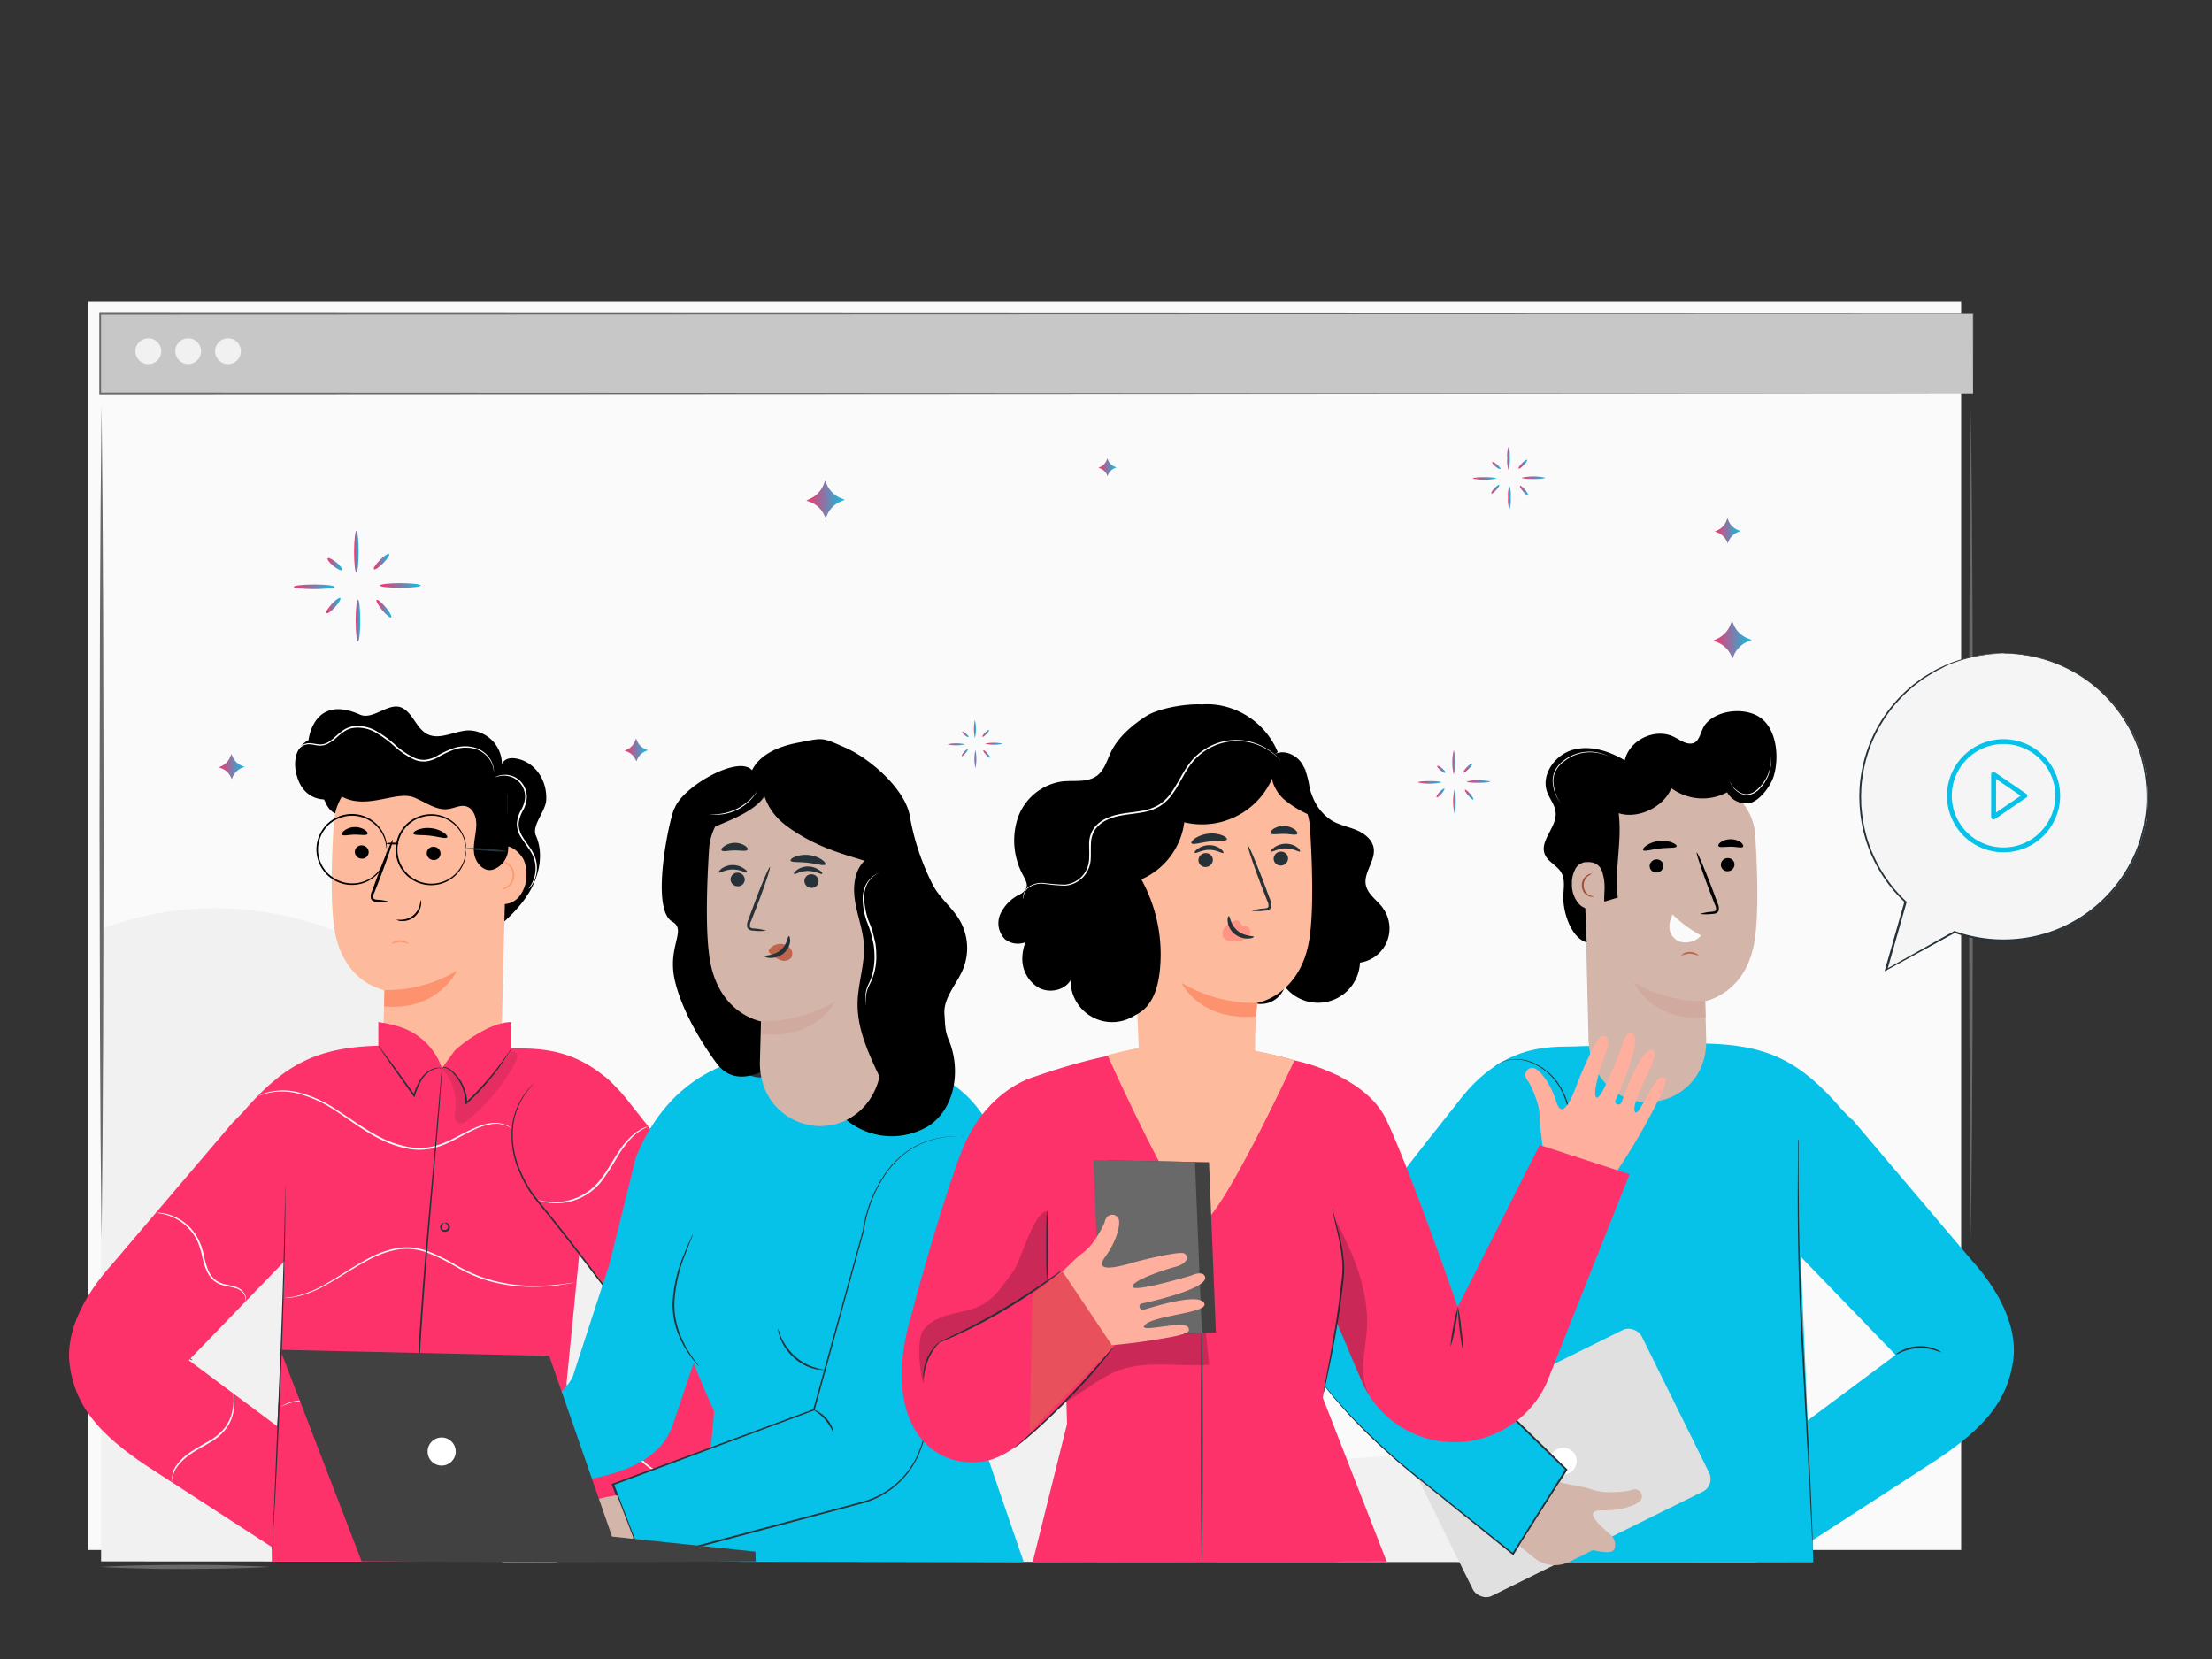 <svg xmlns="http://www.w3.org/2000/svg" xmlns:xlink="http://www.w3.org/1999/xlink" viewBox="0 0 540 405"><rect x="0" y="0" width="540" height="405" fill="#333333" stroke="none"/><defs><style>.cls-1{fill:#fafafa;}.cls-2{fill:#c7c7c7;}.cls-3{fill:#696969;}.cls-4{fill:#f1f1f1;}.cls-5{fill:url(#Degradado_sin_nombre_2);}.cls-6{fill:url(#Degradado_sin_nombre_2-2);}.cls-7{fill:url(#Degradado_sin_nombre_2-3);}.cls-8{fill:url(#Degradado_sin_nombre_2-4);}.cls-9{fill:url(#Degradado_sin_nombre_2-5);}.cls-10{fill:url(#Degradado_sin_nombre_2-6);}.cls-11{fill:url(#Degradado_sin_nombre_2-7);}.cls-12{fill:url(#Degradado_sin_nombre_2-8);}.cls-13{fill:url(#Degradado_sin_nombre_2-9);}.cls-14{fill:url(#Degradado_sin_nombre_2-10);}.cls-15{fill:url(#Degradado_sin_nombre_2-11);}.cls-16{fill:url(#Degradado_sin_nombre_2-12);}.cls-17{fill:url(#Degradado_sin_nombre_2-13);}.cls-18{fill:url(#Degradado_sin_nombre_2-14);}.cls-19{fill:url(#Degradado_sin_nombre_2-15);}.cls-20{fill:url(#Degradado_sin_nombre_2-16);}.cls-21{fill:url(#Degradado_sin_nombre_2-17);}.cls-22{fill:url(#Degradado_sin_nombre_2-18);}.cls-23{fill:url(#Degradado_sin_nombre_2-19);}.cls-24{fill:url(#Degradado_sin_nombre_2-20);}.cls-25{fill:url(#Degradado_sin_nombre_2-21);}.cls-26{fill:url(#Degradado_sin_nombre_2-22);}.cls-27{fill:url(#Degradado_sin_nombre_2-23);}.cls-28{fill:url(#Degradado_sin_nombre_2-24);}.cls-29{fill:url(#Degradado_sin_nombre_2-25);}.cls-30{fill:url(#Degradado_sin_nombre_2-26);}.cls-31{fill:url(#Degradado_sin_nombre_2-27);}.cls-32{fill:url(#Degradado_sin_nombre_2-28);}.cls-33{fill:url(#Degradado_sin_nombre_2-29);}.cls-34{fill:url(#Degradado_sin_nombre_2-30);}.cls-35{fill:url(#Degradado_sin_nombre_2-31);}.cls-36{fill:url(#Degradado_sin_nombre_2-32);}.cls-37{fill:url(#Degradado_sin_nombre_2-33);}.cls-38{fill:url(#Degradado_sin_nombre_2-34);}.cls-39{fill:url(#Degradado_sin_nombre_2-35);}.cls-40{fill:url(#Degradado_sin_nombre_2-36);}.cls-41{fill:url(#Degradado_sin_nombre_2-37);}.cls-42{fill:url(#Degradado_sin_nombre_2-38);}.cls-43{fill:#fdba9c;}.cls-44{fill:#fd926e;}.cls-45{fill:#ff9a6c;}.cls-46{fill:#fff;}.cls-47{fill:#263238;}.cls-48{fill:#e8505b;}.cls-49{fill:#fd326b;}.cls-50{opacity:0.1;}.cls-51{fill:#ffbe9d;}.cls-52{fill:#06c2e9;}.cls-53{fill:#d4b5aa;}.cls-54{fill:#414141;}.cls-55{fill:#d0aa9e;}.cls-56{fill:#bf654e;}.cls-57{fill:#e0e0e0;}.cls-58{fill:#a24f35;}.cls-59{fill:#ffaf9e;}.cls-60{opacity:0.2;}.cls-61{fill:#ff9582;}.cls-62{fill:#f5f5f5;}</style><linearGradient id="Degradado_sin_nombre_2" x1="71.65" y1="143.25" x2="81.7" y2="143.25" gradientUnits="userSpaceOnUse"><stop offset="0" stop-color="#fd326b"/><stop offset="1" stop-color="#06c2e9"/></linearGradient><linearGradient id="Degradado_sin_nombre_2-2" x1="86.48" y1="134.68" x2="87.6" y2="134.68" xlink:href="#Degradado_sin_nombre_2"/><linearGradient id="Degradado_sin_nombre_2-3" x1="92.72" y1="142.92" x2="102.77" y2="142.92" xlink:href="#Degradado_sin_nombre_2"/><linearGradient id="Degradado_sin_nombre_2-4" x1="86.83" y1="151.49" x2="87.94" y2="151.49" xlink:href="#Degradado_sin_nombre_2"/><linearGradient id="Degradado_sin_nombre_2-5" x1="91.89" y1="148.59" x2="95.56" y2="148.59" xlink:href="#Degradado_sin_nombre_2"/><linearGradient id="Degradado_sin_nombre_2-6" x1="91.29" y1="137.1" x2="95.08" y2="137.1" xlink:href="#Degradado_sin_nombre_2"/><linearGradient id="Degradado_sin_nombre_2-7" x1="79.95" y1="137.7" x2="83.56" y2="137.7" xlink:href="#Degradado_sin_nombre_2"/><linearGradient id="Degradado_sin_nombre_2-8" x1="79.65" y1="147.85" x2="83.12" y2="147.85" xlink:href="#Degradado_sin_nombre_2"/><linearGradient id="Degradado_sin_nombre_2-9" x1="359.55" y1="116.8" x2="365.25" y2="116.8" xlink:href="#Degradado_sin_nombre_2"/><linearGradient id="Degradado_sin_nombre_2-10" x1="367.97" y1="111.93" x2="368.6" y2="111.93" xlink:href="#Degradado_sin_nombre_2"/><linearGradient id="Degradado_sin_nombre_2-11" x1="371.51" y1="116.61" x2="377.22" y2="116.61" xlink:href="#Degradado_sin_nombre_2"/><linearGradient id="Degradado_sin_nombre_2-12" x1="368.16" y1="121.48" x2="368.8" y2="121.48" xlink:href="#Degradado_sin_nombre_2"/><linearGradient id="Degradado_sin_nombre_2-13" x1="371.03" y1="119.83" x2="373.12" y2="119.83" xlink:href="#Degradado_sin_nombre_2"/><linearGradient id="Degradado_sin_nombre_2-14" x1="370.69" y1="113.3" x2="372.85" y2="113.3" xlink:href="#Degradado_sin_nombre_2"/><linearGradient id="Degradado_sin_nombre_2-15" x1="364.26" y1="113.65" x2="366.31" y2="113.65" xlink:href="#Degradado_sin_nombre_2"/><linearGradient id="Degradado_sin_nombre_2-16" x1="364.09" y1="119.41" x2="366.06" y2="119.41" xlink:href="#Degradado_sin_nombre_2"/><linearGradient id="Degradado_sin_nombre_2-17" x1="231.28" y1="181.71" x2="235.65" y2="181.71" xlink:href="#Degradado_sin_nombre_2"/><linearGradient id="Degradado_sin_nombre_2-18" x1="237.73" y1="177.98" x2="238.22" y2="177.98" xlink:href="#Degradado_sin_nombre_2"/><linearGradient id="Degradado_sin_nombre_2-19" x1="240.45" y1="181.56" x2="244.82" y2="181.56" xlink:href="#Degradado_sin_nombre_2"/><linearGradient id="Degradado_sin_nombre_2-20" x1="237.88" y1="185.29" x2="238.37" y2="185.29" xlink:href="#Degradado_sin_nombre_2"/><linearGradient id="Degradado_sin_nombre_2-21" x1="240.08" y1="184.03" x2="241.68" y2="184.03" xlink:href="#Degradado_sin_nombre_2"/><linearGradient id="Degradado_sin_nombre_2-22" x1="239.82" y1="179.03" x2="241.47" y2="179.03" xlink:href="#Degradado_sin_nombre_2"/><linearGradient id="Degradado_sin_nombre_2-23" x1="234.89" y1="179.29" x2="236.46" y2="179.29" xlink:href="#Degradado_sin_nombre_2"/><linearGradient id="Degradado_sin_nombre_2-24" x1="234.76" y1="183.71" x2="236.27" y2="183.71" xlink:href="#Degradado_sin_nombre_2"/><linearGradient id="Degradado_sin_nombre_2-25" x1="346.13" y1="190.96" x2="351.84" y2="190.96" xlink:href="#Degradado_sin_nombre_2"/><linearGradient id="Degradado_sin_nombre_2-26" x1="354.55" y1="186.09" x2="355.18" y2="186.09" xlink:href="#Degradado_sin_nombre_2"/><linearGradient id="Degradado_sin_nombre_2-27" x1="358.09" y1="190.77" x2="363.8" y2="190.77" xlink:href="#Degradado_sin_nombre_2"/><linearGradient id="Degradado_sin_nombre_2-28" x1="354.75" y1="195.64" x2="355.38" y2="195.64" xlink:href="#Degradado_sin_nombre_2"/><linearGradient id="Degradado_sin_nombre_2-29" x1="357.62" y1="193.99" x2="359.7" y2="193.99" xlink:href="#Degradado_sin_nombre_2"/><linearGradient id="Degradado_sin_nombre_2-30" x1="357.28" y1="187.47" x2="359.43" y2="187.47" xlink:href="#Degradado_sin_nombre_2"/><linearGradient id="Degradado_sin_nombre_2-31" x1="350.84" y1="187.81" x2="352.89" y2="187.81" xlink:href="#Degradado_sin_nombre_2"/><linearGradient id="Degradado_sin_nombre_2-32" x1="350.67" y1="193.57" x2="352.64" y2="193.57" xlink:href="#Degradado_sin_nombre_2"/><linearGradient id="Degradado_sin_nombre_2-33" x1="196.81" y1="121.91" x2="206.24" y2="121.91" xlink:href="#Degradado_sin_nombre_2"/><linearGradient id="Degradado_sin_nombre_2-34" x1="53.43" y1="187.14" x2="59.69" y2="187.14" xlink:href="#Degradado_sin_nombre_2"/><linearGradient id="Degradado_sin_nombre_2-35" x1="418.63" y1="129.58" x2="424.9" y2="129.58" xlink:href="#Degradado_sin_nombre_2"/><linearGradient id="Degradado_sin_nombre_2-36" x1="418.18" y1="156.13" x2="427.61" y2="156.13" xlink:href="#Degradado_sin_nombre_2"/><linearGradient id="Degradado_sin_nombre_2-37" x1="268.16" y1="114.06" x2="272.58" y2="114.06" xlink:href="#Degradado_sin_nombre_2"/><linearGradient id="Degradado_sin_nombre_2-38" x1="152.49" y1="183.09" x2="158.19" y2="183.09" xlink:href="#Degradado_sin_nombre_2"/></defs><title>5Mesa de trabajo 1</title><g id="Capa_5" data-name="Capa 5"><rect class="cls-1" x="21.51" y="73.56" width="457.25" height="304.83"/><rect class="cls-2" x="24.42" y="76.57" width="457.25" height="19.49"/><path class="cls-3" d="M481.67,96.05c0-.4,0-6.15-.06-19.48l.06.05-457.22.16h0l.22-.21V96.05l-.22-.21,457.25.21-457.25.22h-.21V76.35h.24l457.22.16h.06v.06C481.69,89.9,481.67,95.65,481.67,96.05Z"/><path class="cls-4" d="M39.36,85.73a3.15,3.15,0,1,1-3.15-3.14A3.14,3.14,0,0,1,39.36,85.73Z"/><path class="cls-4" d="M49.08,85.73a3.14,3.14,0,1,1-3.14-3.14A3.13,3.13,0,0,1,49.08,85.73Z"/><path class="cls-4" d="M58.81,85.73a3.15,3.15,0,1,1-3.14-3.14A3.14,3.14,0,0,1,58.81,85.73Z"/><path class="cls-4" d="M428.87,381.37c-17.65-18.58-43.55-27.62-69.18-27.44-18.71.13-38.24,5.71-55.63-1.19-16.1-6.39-26.31-21.89-38.84-33.85a106,106,0,0,0-72.08-29c-18-.05-37.84,4.08-52.69-6.11-10-6.87-15.14-18.71-22.18-28.62C97.64,226.1,57.92,214,24.68,226.83l0,154.34Z"/><path class="cls-5" d="M81.7,143.25c0,.3-2.25.55-5,.55s-5-.25-5-.55,2.25-.56,5-.56S81.7,142.94,81.7,143.25Z"/><path class="cls-6" d="M87,129.58c.31,0,.56,2.28.56,5.1s-.25,5.1-.56,5.1-.56-2.29-.56-5.1S86.73,129.58,87,129.58Z"/><path class="cls-7" d="M92.72,142.92c0-.31,2.25-.56,5-.56s5,.25,5,.56-2.25.56-5,.56S92.72,143.23,92.72,142.92Z"/><path class="cls-8" d="M87.39,156.59c-.31,0-.56-2.28-.56-5.1s.25-5.1.56-5.1.55,2.29.55,5.1S87.69,156.59,87.39,156.59Z"/><path class="cls-9" d="M95.51,150.73c-.24.19-1.23-.6-2.21-1.79s-1.6-2.29-1.36-2.49,1.22.6,2.21,1.78S95.74,150.53,95.51,150.73Z"/><path class="cls-10" d="M95,135.22c.22.22-.44,1.23-1.46,2.27s-2,1.69-2.25,1.48.44-1.23,1.46-2.27S94.82,135,95,135.22Z"/><path class="cls-11" d="M83.52,139.17c-.2.24-1.15-.23-2.12-1s-1.61-1.66-1.41-1.89,1.15.23,2.12,1S83.72,138.94,83.52,139.17Z"/><path class="cls-12" d="M83.07,146c.23.2-.34,1.2-1.27,2.22s-1.87,1.68-2.1,1.47.34-1.2,1.27-2.22S82.84,145.8,83.07,146Z"/><path class="cls-13" d="M365.25,116.8a13.26,13.26,0,0,1-5.7,0c0-.18,1.27-.32,2.85-.32S365.25,116.62,365.25,116.8Z"/><path class="cls-14" d="M368.28,109c.18,0,.32,1.29.32,2.89s-.14,2.9-.32,2.9a7.08,7.08,0,0,1-.31-2.9A7,7,0,0,1,368.28,109Z"/><path class="cls-15" d="M371.51,116.61a13.3,13.3,0,0,1,5.71,0c0,.18-1.28.32-2.86.32S371.51,116.79,371.51,116.61Z"/><path class="cls-16" d="M368.48,124.37a6.92,6.92,0,0,1-.32-2.89,7,7,0,0,1,.32-2.9,7,7,0,0,1,.32,2.9A6.92,6.92,0,0,1,368.48,124.37Z"/><path class="cls-17" d="M373.09,121c-.13.11-.7-.34-1.26-1s-.9-1.3-.77-1.42.7.35,1.26,1S373.22,120.93,373.09,121Z"/><path class="cls-18" d="M372.82,112.24c.13.12-.24.7-.82,1.29s-1.16,1-1.28.84.25-.7.83-1.29S372.7,112.12,372.82,112.24Z"/><path class="cls-19" d="M366.28,114.48c-.11.14-.65-.13-1.2-.59s-.91-.94-.8-1.07.65.13,1.2.59S366.4,114.35,366.28,114.48Z"/><path class="cls-20" d="M366,118.36c.13.12-.2.69-.72,1.26s-1.06,1-1.19.84.19-.68.72-1.26S365.9,118.25,366,118.36Z"/><path class="cls-21" d="M235.65,181.71a10.07,10.07,0,0,1-4.37,0,10.07,10.07,0,0,1,4.37,0Z"/><path class="cls-22" d="M238,175.76a10,10,0,0,1,0,4.44,10.39,10.39,0,0,1,0-4.44Z"/><path class="cls-23" d="M240.45,181.56a10.07,10.07,0,0,1,4.37,0,9.67,9.67,0,0,1-4.37,0Z"/><path class="cls-24" d="M238.13,187.51a9.94,9.94,0,0,1,0-4.43,10.34,10.34,0,0,1,0,4.43Z"/><path class="cls-25" d="M241.66,185c-.1.09-.53-.26-1-.77s-.7-1-.59-1.09.53.26,1,.78S241.76,184.88,241.66,185Z"/><path class="cls-26" d="M241.46,178.22c.09.09-.19.53-.64,1s-.88.74-1,.64.19-.53.64-1S241.36,178.12,241.46,178.22Z"/><path class="cls-27" d="M236.44,179.93c-.08.11-.5-.1-.92-.45s-.7-.72-.61-.82.49.1.92.45S236.53,179.83,236.44,179.93Z"/><path class="cls-28" d="M236.25,182.91c.1.09-.15.52-.56,1s-.81.74-.91.65.15-.53.56-1S236.15,182.82,236.25,182.91Z"/><path class="cls-29" d="M351.84,191a13.3,13.3,0,0,1-5.71,0c0-.18,1.28-.32,2.85-.32S351.84,190.78,351.84,191Z"/><path class="cls-30" d="M354.86,183.2c.18,0,.32,1.29.32,2.89s-.14,2.9-.32,2.9a13.67,13.67,0,0,1,0-5.79Z"/><path class="cls-31" d="M358.09,190.77a13.3,13.3,0,0,1,5.71,0c0,.18-1.28.32-2.86.32S358.09,191,358.09,190.77Z"/><path class="cls-32" d="M355.06,198.53a13.67,13.67,0,0,1,0-5.79c.18,0,.32,1.3.32,2.9S355.24,198.53,355.06,198.53Z"/><path class="cls-33" d="M359.67,195.2c-.13.12-.69-.34-1.25-1s-.91-1.3-.78-1.41.7.34,1.26,1S359.81,195.09,359.67,195.2Z"/><path class="cls-34" d="M359.41,186.4c.12.13-.25.7-.83,1.29s-1.16,1-1.28.84.25-.7.83-1.29S359.28,186.28,359.41,186.4Z"/><path class="cls-35" d="M352.87,188.65c-.11.13-.65-.14-1.21-.6s-.91-.94-.8-1.07.65.13,1.21.59S353,188.51,352.87,188.65Z"/><path class="cls-36" d="M352.61,192.52c.13.12-.19.69-.72,1.27s-1.06,1-1.19.83.19-.68.72-1.26S352.48,192.41,352.61,192.52Z"/><path class="cls-37" d="M201.45,117.3l.37.89a6.29,6.29,0,0,0,3.45,3.42l1,.39-.93.38a6.29,6.29,0,0,0-3.48,3.48l-.26.65-.4-.81a6.32,6.32,0,0,0-3.52-3.2l-.84-.3,1.1-.54a6.28,6.28,0,0,0,3.07-3.25Z"/><path class="cls-38" d="M56.51,184.08l.25.59a4.18,4.18,0,0,0,2.29,2.27l.64.27-.61.25a4.18,4.18,0,0,0-2.32,2.31l-.17.43-.26-.54A4.17,4.17,0,0,0,54,187.54l-.56-.21.73-.35a4.21,4.21,0,0,0,2-2.16Z"/><path class="cls-39" d="M421.71,126.51l.25.6a4.21,4.21,0,0,0,2.29,2.27l.65.26-.62.25a4.18,4.18,0,0,0-2.31,2.32l-.18.43-.26-.54a4.19,4.19,0,0,0-2.34-2.13l-.56-.2.73-.36a4.16,4.16,0,0,0,2.05-2.16Z"/><path class="cls-40" d="M422.82,151.53l.37.89a6.32,6.32,0,0,0,3.45,3.42l1,.39-.93.38a6.29,6.29,0,0,0-3.48,3.48l-.26.65-.4-.81a6.29,6.29,0,0,0-3.52-3.2l-.84-.31,1.1-.53a6.28,6.28,0,0,0,3.07-3.25Z"/><path class="cls-41" d="M270.33,111.9l.18.41a2.94,2.94,0,0,0,1.62,1.61l.45.18-.43.18a2.94,2.94,0,0,0-1.64,1.64l-.12.3-.18-.38a3,3,0,0,0-1.66-1.5l-.39-.15.52-.25a2.93,2.93,0,0,0,1.44-1.52Z"/><path class="cls-42" d="M155.29,180.3l.23.54a3.84,3.84,0,0,0,2.08,2.07l.59.23-.56.23a3.79,3.79,0,0,0-2.1,2.11l-.16.39-.24-.49a3.78,3.78,0,0,0-2.13-1.93l-.51-.19.67-.32a3.76,3.76,0,0,0,1.85-2Z"/><path d="M133.34,195.36c-.14,2.65-3.59,6.18-2.52,8.61,2,4.47.84,9.82-1.71,14s-6.36,7.4-10.09,10.55a84,84,0,0,0-1.7-19.43c-.41-2-1.08-4.23-2.91-5.14-2.36-1.17-5.37.53-7.79-.52-2.59-1.12-3.11-4.65-5.29-6.43-2-1.61-4.87-1.44-7.28-.63s-4.64,2.17-7.12,2.72-5.49.06-6.86-2.08c-.85-1.33-.24-.52-1-1.86,0,0-4.84.16-6.51-5.47,0,0-2.28-6.26,2.76-9,0,0,1.15-11.32,12.53-6.23,3.27,1.46,7.15-3.25,10.34-1.63,2.65,1.35,3.45,5,6.1,6.39,3.05,1.55,6.6-.75,10-.9a8.25,8.25,0,0,1,8.24,8.3s.54-2.26,4.24-1.27S133.61,190.2,133.34,195.36Z"/><path class="cls-43" d="M128.52,213.58a7.94,7.94,0,0,0-.7-3.73c-.47-1-2.26-3.16-4.23-3.29l.29-11.66a4.66,4.66,0,0,0-4.15-4.71l-22.87-2.42a13.93,13.93,0,0,0-15.36,13c-.55,8.79-.88,19.54.16,26.09,2.1,13.19,12.2,14.86,12.2,14.86l-.25,9.21c-.39,9.82,7,15.72,14.54,15.72s14.57-6.54,14.35-16.25l.74-29.68a5.24,5.24,0,0,0,3.33-1.63A8.28,8.28,0,0,0,128.52,213.58Z"/><path d="M86.62,207.91a1.68,1.68,0,0,0,1.63,1.7A1.61,1.61,0,0,0,90,208.09a1.69,1.69,0,0,0-1.63-1.71A1.61,1.61,0,0,0,86.62,207.91Z"/><path d="M104.18,208.24a1.69,1.69,0,0,0,1.63,1.71,1.61,1.61,0,0,0,1.74-1.52,1.69,1.69,0,0,0-1.63-1.71A1.61,1.61,0,0,0,104.18,208.24Z"/><path d="M95.12,220.18a12,12,0,0,0-3-.54c-.46,0-.9-.14-1-.46a2.31,2.31,0,0,1,.31-1.37l1.37-3.54c1.91-5,3.29-9.18,3.09-9.25S94,209,92.12,214c-.45,1.24-.89,2.43-1.31,3.56a2.65,2.65,0,0,0-.24,1.82,1.14,1.14,0,0,0,.76.68,3,3,0,0,0,.79.11A12.29,12.29,0,0,0,95.12,220.18Z"/><path class="cls-44" d="M93.86,241.7A33.42,33.42,0,0,0,111.51,237s-4.56,9.92-17.76,8.69Z"/><path d="M100.9,203.5c.18.49,2,.26,4.13.52s3.86.83,4.14.39c.13-.21-.17-.68-.87-1.16a7,7,0,0,0-3.07-1.07,6.87,6.87,0,0,0-3.23.38C101.22,202.87,100.82,203.26,100.9,203.5Z"/><path d="M83.54,203.76c.32.41,1.57,0,3.08,0s2.78.27,3.08-.16c.13-.21-.07-.62-.63-1a4.45,4.45,0,0,0-5,.15C83.57,203.13,83.4,203.56,83.54,203.76Z"/><path class="cls-45" d="M95.51,230.47s.13-.26.5-.49a3.12,3.12,0,0,1,1.62-.44,3.19,3.19,0,0,1,1.63.43c.37.22.53.44.5.48a8,8,0,0,0-2.13-.48A7.88,7.88,0,0,0,95.51,230.47Z"/><path class="cls-45" d="M122.38,217.09a10.84,10.84,0,0,0,1.25-.61,3.39,3.39,0,0,0,1.53-2.71,3.46,3.46,0,0,0-1.37-2.81,2.88,2.88,0,0,0-1.26-.49c0-.05.61-.27,1.43.23a3.6,3.6,0,0,1,1.63,3.07,3.43,3.43,0,0,1-.61,1.89,3.6,3.6,0,0,1-1.19,1.08A2,2,0,0,1,122.38,217.09Z"/><path d="M79,184.63c-2.13,5.69,2.93,9.83,6.87,10.75,5.51,1.28,11.38-2.2,15.15-.72,2.81,1.11,5.47,3.28,8.46,2.84,1.45-.21,2.88-1.05,4.3-.66,1.8.49,2.54,2.69,2.5,4.56-.06,2.31-.83,4.6-.54,6.9s2.34,4.66,4.57,4a5.49,5.49,0,0,0,3.75-5c.26-3.17-.32-7-.16-10.14.13-2.8.14-5.89-1.65-8.06s-4.84-2.76-7.63-3.14A213.17,213.17,0,0,0,79,184.17"/><path class="cls-46" d="M72.08,185.85a2,2,0,0,1-.12-.6,3.52,3.52,0,0,1,.35-1.7,3.82,3.82,0,0,1,2-1.9,3.54,3.54,0,0,1,1.73-.19c.62.06,1.24.22,1.89.26a3.7,3.7,0,0,0,2-.43A9.73,9.73,0,0,0,81.68,180a23.55,23.55,0,0,1,1.89-1.58A6.09,6.09,0,0,1,86,177.34a8.9,8.9,0,0,1,5.52.94,25.45,25.45,0,0,1,4.89,3.49,19.63,19.63,0,0,0,4.87,3.29,5.6,5.6,0,0,0,2.69.4,7.62,7.62,0,0,0,2.51-.81,23,23,0,0,1,4.59-2.12,9.13,9.13,0,0,1,4.42-.13,6.74,6.74,0,0,1,3.21,1.72,6.39,6.39,0,0,1,1.52,2.3,4.84,4.84,0,0,1,.34,1.7,1.92,1.92,0,0,1,0,.45c0,.11,0,.16,0,.16a6.58,6.58,0,0,0-.45-2.25,6.36,6.36,0,0,0-1.54-2.18,6.46,6.46,0,0,0-3.11-1.61,8.9,8.9,0,0,0-4.26.19,23,23,0,0,0-4.51,2.12,8,8,0,0,1-2.64.87,6,6,0,0,1-2.88-.42,19.5,19.5,0,0,1-5-3.35,26,26,0,0,0-4.8-3.45,8.6,8.6,0,0,0-5.26-.92c-1.73.28-3,1.5-4.16,2.52A9.53,9.53,0,0,1,80,181.58a4,4,0,0,1-2.12.44c-.69-.05-1.31-.22-1.9-.29a3.34,3.34,0,0,0-1.62.15,3.69,3.69,0,0,0-1.92,1.74,3.51,3.51,0,0,0-.41,1.63C72.05,185.64,72.11,185.84,72.08,185.85Z"/><path class="cls-46" d="M129,217s.31-.39.74-1.15a7.93,7.93,0,0,0,1-3.53,7.48,7.48,0,0,0-.31-2.51,9.48,9.48,0,0,0-1.32-2.59c-.58-.87-1.26-1.74-1.87-2.73a6.19,6.19,0,0,1-1.07-3.43,8.45,8.45,0,0,1,1.09-3.42,7.31,7.31,0,0,0,.93-3,5.17,5.17,0,0,0-2.44-4.53,5.4,5.4,0,0,0-3.53-.7,12.24,12.24,0,0,0-1.33.33,1.18,1.18,0,0,1,.32-.18,4.37,4.37,0,0,1,1-.31,5.39,5.39,0,0,1,3.72.59,5.49,5.49,0,0,1,2.68,4.8,7.66,7.66,0,0,1-.94,3.22,8.24,8.24,0,0,0-1.06,3.25,6,6,0,0,0,1,3.21c.58,1,1.26,1.83,1.84,2.72a9.6,9.6,0,0,1,1.33,2.71,7.78,7.78,0,0,1-.87,6.22,5.52,5.52,0,0,1-.62.83C129.09,216.94,129,217,129,217Z"/><path d="M94.39,207.38a17.85,17.85,0,0,0-.34-2,8.52,8.52,0,0,0-3.1-4.57,8.29,8.29,0,0,0-7.87-1.16A7.6,7.6,0,0,0,81,200.73a7.69,7.69,0,0,0-1.75,1.76,8.23,8.23,0,0,0,0,9.78A7.5,7.5,0,0,0,81,214a7.91,7.91,0,0,0,2.09,1.14A8.36,8.36,0,0,0,91,214a8.53,8.53,0,0,0,3.1-4.58,17.11,17.11,0,0,0,.34-2.05,6.49,6.49,0,0,1-.18,2.09,8.47,8.47,0,0,1-3.08,4.78,8.56,8.56,0,0,1-3.62,1.64,8.66,8.66,0,0,1-4.56-.35,8.43,8.43,0,0,1-2.21-1.18,8.24,8.24,0,0,1-1.84-1.84,8.62,8.62,0,0,1,0-10.28,8.24,8.24,0,0,1,1.84-1.84A8.43,8.43,0,0,1,83,199.22a8.76,8.76,0,0,1,4.56-.35,8.6,8.6,0,0,1,6.7,6.42A6.49,6.49,0,0,1,94.39,207.38Z"/><path d="M113.77,207.38a17.85,17.85,0,0,0-.34-2,8.46,8.46,0,0,0-3.1-4.57,8.29,8.29,0,0,0-7.87-1.16,7.6,7.6,0,0,0-2.09,1.13,7.69,7.69,0,0,0-1.75,1.76,8.34,8.34,0,0,0-1.6,4.89,8.23,8.23,0,0,0,1.6,4.89,7.5,7.5,0,0,0,1.75,1.76,7.91,7.91,0,0,0,2.09,1.14,8.36,8.36,0,0,0,7.87-1.16,8.48,8.48,0,0,0,3.1-4.58,17.11,17.11,0,0,0,.34-2.05,6.49,6.49,0,0,1-.18,2.09,8.5,8.5,0,0,1-3.07,4.78,8.63,8.63,0,0,1-8.19,1.29,8.22,8.22,0,0,1-2.2-1.18,8.07,8.07,0,0,1-1.85-1.84,8.66,8.66,0,0,1,0-10.28,8.07,8.07,0,0,1,1.85-1.84,8.22,8.22,0,0,1,2.2-1.18,8.76,8.76,0,0,1,4.56-.35,8.6,8.6,0,0,1,6.7,6.42A6.49,6.49,0,0,1,113.77,207.38Z"/><path d="M97.27,206v0h0V206h0l0,0h0v-.15h0v.17a5.45,5.45,0,0,1-1.39.13c-.83,0-1.51-.1-1.51-.22s.68-.21,1.51-.21a5.45,5.45,0,0,1,1.39.13v.17h0v-.15h0l0,0h0V206h0Z"/><path class="cls-47" d="M124,207.83a30.86,30.86,0,0,1-5.19-.16,31,31,0,0,1-5.17-.58,31,31,0,0,1,5.2.16A31,31,0,0,1,124,207.83Z"/><path d="M102.7,219.72a2.18,2.18,0,0,1,.06,1.33,4.66,4.66,0,0,1-1.61,2.8,4.57,4.57,0,0,1-3.06,1,2.18,2.18,0,0,1-1.29-.32c0-.07.5.06,1.29,0a4.93,4.93,0,0,0,2.79-1.06,4.84,4.84,0,0,0,1.58-2.52C102.66,220.23,102.63,219.72,102.7,219.72Z"/><path class="cls-47" d="M70,279a.76.76,0,0,1,0,.26l0,.78c0,.71,0,1.71,0,3,0,2.62,0,6.36.07,11,0,9.26-.29,22.05-1,36.17s-1.46,26.86-2,36.13c-.23,4.6-.42,8.33-.55,10.95q-.11,1.91-.15,3l-.06.78a.9.9,0,0,1,0,.26s0-.09,0-.26,0-.46,0-.78c0-.71,0-1.71.07-3,.07-2.59.21-6.33.41-11,.39-9.25,1.14-22,1.84-36.14s1.08-26.89,1.13-36.14c0-4.61.06-8.35.08-11,0-1.27,0-2.27,0-3l0-.78A1.33,1.33,0,0,1,70,279Z"/><path class="cls-48" d="M149.71,264.75c-4.44-5.12-13.12-5.87-17-3.09s-6,7.5-6.37,12.23A30.36,30.36,0,0,0,129,287.75c2.89,7,7.17,12.72,13.57,20l16.49,21.65-31.82,31.06,13.19,20.8,27-21.78,22.36-23.71"/><path class="cls-47" d="M34.69,331.47a5.21,5.21,0,0,1,1.71-.83A12.12,12.12,0,0,1,41,330a12.27,12.27,0,0,1,4.47,1.1,5.58,5.58,0,0,1,1.61,1,16.39,16.39,0,0,1-1.73-.72,13.86,13.86,0,0,0-8.81-.48C35.38,331.23,34.72,331.53,34.69,331.47Z"/><path class="cls-49" d="M154,269.61v0c-11.11-14.72-23.06-13.51-29.15-13.69V249.5c-4.5,0-10.64,4.05-13.82,6.95l-3.14,4.32h0a16,16,0,0,0-10.27-10.08,32.51,32.51,0,0,0-5.26-1.19v5.78c-14.91.42-22.89,4.5-32.86,16-.52.59-1.53,1.6-2.69,2.75h0L27.3,308.71c-6,6.66-11.51,15.84-10.26,24.74h0c1.42,10,7.27,16.64,18.46,24.2l31,20.11-.15,3.46h74.06s50.21-37,51.44-50.76C192.85,319.61,175.56,296.64,154,269.61ZM67.8,348.27l-21.71-16.2L69.54,307.8Zm71.1,1.29-.59-12,3.11-31.49c6.19,7.1,17.65,21.18,17.65,23.29Z"/><path class="cls-47" d="M124.84,256a4.75,4.75,0,0,1-.56,1c-.39.61-1,1.49-1.71,2.56a59.35,59.35,0,0,1-6.49,7.82c-.71.71-1.42,1.38-2.11,2l-.35.32v-.47a10.59,10.59,0,0,0-3-7.22,4.43,4.43,0,0,0-1.9-1.34,1.16,1.16,0,0,0-.8.14s.2-.35.83-.29a4.42,4.42,0,0,1,2.06,1.29,10.4,10.4,0,0,1,2.17,3,10.59,10.59,0,0,1,1.1,4.46l-.36-.15c.69-.64,1.39-1.3,2.09-2a69.53,69.53,0,0,0,6.55-7.7l1.82-2.48A6.77,6.77,0,0,1,124.84,256Z"/><path class="cls-47" d="M92.35,255.28a4,4,0,0,1,.65.77l1.64,2.17c1.38,1.85,3.25,4.42,5.29,7.27l1.34,1.87-.38.06a18.63,18.63,0,0,1,1.67-3.82,6.58,6.58,0,0,1,2.39-2.35,4.47,4.47,0,0,1,2.14-.6,1.66,1.66,0,0,1,.79.12s-.28,0-.79,0a4.7,4.7,0,0,0-2,.69,6.45,6.45,0,0,0-2.21,2.3,19.87,19.87,0,0,0-1.59,3.76l-.13.39-.24-.33-1.34-1.87c-2-2.85-3.87-5.45-5.18-7.34l-1.53-2.26A4.28,4.28,0,0,1,92.35,255.28Z"/><g class="cls-50"><path d="M107.88,260.77a12.73,12.73,0,0,1,3.23,10.13c-.16,1.2-.3,2.8.83,3.25.78.31,1.63-.23,2.28-.75a44.76,44.76,0,0,0,11.64-14.2,2.69,2.69,0,0,0,.43-1.44c0-.51-.46-1-1-1a1.44,1.44,0,0,0-.86.6c-3.43,4-7.23,8.08-10.66,12a8.77,8.77,0,0,0-1.91-6.1c-1.36-1.68-2.85-3.36-4-2.56"/></g><path class="cls-47" d="M139.54,379.84a1.74,1.74,0,0,1-.26-.34c-.17-.27-.4-.61-.69-1-.61-.95-1.46-2.28-2.53-3.93l-8.67-13.72-.09-.13.12-.12,7.74-7.72L152,336.17l5.14-5,1.41-1.35a3.68,3.68,0,0,1,.52-.45,5.11,5.11,0,0,1-.46.51c-.33.35-.78.82-1.35,1.4l-5,5.12-16.76,16.76-7.76,7.7,0-.25c3.46,5.57,6.42,10.36,8.55,13.79l2.43,4,.63,1.07A2.8,2.8,0,0,1,139.54,379.84Z"/><path class="cls-47" d="M130.44,264.33l-.12.16-.38.45a22,22,0,0,0-1.42,1.74,17.62,17.62,0,0,0-3.16,7.54,21.64,21.64,0,0,0,1.84,11.91,27.94,27.94,0,0,0,3.63,6.21c1.59,2,3.24,4,4.9,6.08,6.66,8.39,12.38,16.2,16.58,21.82l5,6.65,1.34,1.82.34.48a.61.61,0,0,1,.11.17.67.67,0,0,1-.14-.15l-.38-.45-1.4-1.77c-1.21-1.54-3-3.78-5.08-6.57-4.26-5.57-10-13.35-16.67-21.74-1.66-2.09-3.31-4.12-4.9-6.07a28.71,28.71,0,0,1-3.67-6.32,21.81,21.81,0,0,1-1.77-12.12,17.45,17.45,0,0,1,3.32-7.59,20,20,0,0,1,1.49-1.7l.42-.42A.67.67,0,0,1,130.44,264.33Z"/><path class="cls-1" d="M158.27,275s-.45.19-1.23.6a12.76,12.76,0,0,0-2.93,2.26,25,25,0,0,0-3.3,4.41,68,68,0,0,1-3.68,5.75,14.29,14.29,0,0,1-5.27,4.35,14.1,14.1,0,0,1-5.43,1.36,13.4,13.4,0,0,1-3.75-.35,7.55,7.55,0,0,1-1-.3c-.22-.07-.34-.12-.33-.14a17.28,17.28,0,0,0,5,.49,14.38,14.38,0,0,0,5.28-1.41,14.1,14.1,0,0,0,5.1-4.27c1.46-1.9,2.56-3.92,3.69-5.69a23.55,23.55,0,0,1,3.42-4.42,11.79,11.79,0,0,1,3.07-2.19,7.3,7.3,0,0,1,1-.37A1.12,1.12,0,0,1,158.27,275Z"/><path class="cls-1" d="M138.59,347.55l-.19,0-.56-.12a6.8,6.8,0,0,0-.91-.17,10.07,10.07,0,0,0-1.26-.14,23.13,23.13,0,0,0-8,1,40.87,40.87,0,0,0-5.24,1.92c-1.83.81-3.73,1.83-5.79,2.79a37.07,37.07,0,0,1-6.67,2.53,20,20,0,0,1-3.74.59,16.14,16.14,0,0,1-3.91-.28,22.7,22.7,0,0,1-7.08-2.92c-2.13-1.27-4-2.71-5.86-4.05-3.61-2.71-7.06-5-10.34-5.93a16.6,16.6,0,0,0-4.51-.74,13.21,13.21,0,0,0-3.42.4,13,13,0,0,0-2.74,1.11s0,0,.16-.12l.49-.3a9.38,9.38,0,0,1,2-.85,12.86,12.86,0,0,1,3.48-.48,16.67,16.67,0,0,1,4.59.69c3.35.94,6.86,3.21,10.48,5.9,1.83,1.33,3.74,2.76,5.84,4a22.66,22.66,0,0,0,7,2.86,16.23,16.23,0,0,0,3.8.28,19.27,19.27,0,0,0,3.66-.58,37.8,37.8,0,0,0,6.61-2.47c2-1,4-2,5.81-2.77a40,40,0,0,1,5.29-1.88,22.65,22.65,0,0,1,8.06-.9A10.81,10.81,0,0,1,138.59,347.55Z"/><path class="cls-1" d="M57,340.23s0,.09.07.28a8,8,0,0,1,.09.83,12,12,0,0,1-.13,3.06,10.11,10.11,0,0,1-1.71,4.22,13.16,13.16,0,0,1-4.24,3.63c-1.69,1-3.35,1.86-4.72,2.85a13,13,0,0,0-3.18,3.08,5.13,5.13,0,0,0-1,2.78c0,.7.11,1.09.07,1.1s-.05-.09-.1-.27a3.51,3.51,0,0,1-.13-.83,5.09,5.09,0,0,1,.86-2.95,12.71,12.71,0,0,1,3.21-3.23c1.38-1,3.06-1.9,4.73-2.9A13,13,0,0,0,55,348.39a10.19,10.19,0,0,0,1.74-4.05,14.71,14.71,0,0,0,.27-3A6.34,6.34,0,0,1,57,340.23Z"/><path class="cls-1" d="M181.55,306.07a18.36,18.36,0,0,0-4.89,1.53,14.61,14.61,0,0,0-4.4,3.33,13.43,13.43,0,0,0-1.86,2.68c-.55,1-.92,2.13-1.45,3.25a8.08,8.08,0,0,1-2.18,2.9,9.7,9.7,0,0,1-3,1.64,14.65,14.65,0,0,1-5.61.69,30.41,30.41,0,0,1-3.78-.45,9.44,9.44,0,0,1-1.36-.28,7.92,7.92,0,0,1,1.39.12c.88.09,2.17.26,3.76.31a14.63,14.63,0,0,0,5.47-.77,8.1,8.1,0,0,0,4.87-4.35c.52-1.09.9-2.23,1.46-3.26a13.24,13.24,0,0,1,1.95-2.74,14.55,14.55,0,0,1,4.56-3.35,14.32,14.32,0,0,1,3.63-1.14,7.54,7.54,0,0,1,1-.11Q181.55,306,181.55,306.07Z"/><path class="cls-1" d="M140.54,313s-.06,0-.19.06l-.56.12q-.75.17-2.19.39a49.53,49.53,0,0,1-8.14.58,37.81,37.81,0,0,1-11.92-2,40.82,40.82,0,0,1-6.49-3.05,46.63,46.63,0,0,0-6.84-3.34,15.42,15.42,0,0,0-3.74-.84,14.72,14.72,0,0,0-3.7.18,24.09,24.09,0,0,0-6.63,2.39c-4,2.12-7.38,4.48-10.42,6.12a25,25,0,0,1-7.59,3,11.33,11.33,0,0,1-2.21.24l-.57,0a.63.63,0,0,1-.2,0l.2,0,.57-.07a11.69,11.69,0,0,0,2.18-.32,26.06,26.06,0,0,0,7.48-3.06c3-1.67,6.35-4.05,10.38-6.21a23.7,23.7,0,0,1,6.74-2.45,15.09,15.09,0,0,1,3.81-.2,16.05,16.05,0,0,1,3.84.87,45.68,45.68,0,0,1,6.91,3.38,39.89,39.89,0,0,0,6.41,3,38.06,38.06,0,0,0,11.8,2.09,52.59,52.59,0,0,0,8.11-.43c.95-.13,1.69-.23,2.19-.32l.58-.08Z"/><path class="cls-1" d="M59.87,317.8a2.74,2.74,0,0,0,0-1.27,3.66,3.66,0,0,0-2.6-2.12c-.71-.21-1.53-.34-2.41-.54a6,6,0,0,1-2.64-1.21A7,7,0,0,1,50.35,310a19,19,0,0,1-1-3.28,19.36,19.36,0,0,0-.94-3.21,12.21,12.21,0,0,0-1.55-2.67,12.07,12.07,0,0,0-7.33-4.53,10.51,10.51,0,0,1-1.29-.25h.34a7.23,7.23,0,0,1,1,.08,11.44,11.44,0,0,1,3.45,1.07,11.74,11.74,0,0,1,4.16,3.39,12,12,0,0,1,1.62,2.75,18.22,18.22,0,0,1,1,3.27,19.07,19.07,0,0,0,.91,3.21,6.64,6.64,0,0,0,1.7,2.51,5.86,5.86,0,0,0,2.47,1.17c.86.21,1.69.35,2.42.59A3.79,3.79,0,0,1,60,316.48a2,2,0,0,1,0,1C59.94,317.7,59.88,317.81,59.87,317.8Z"/><path class="cls-1" d="M125.05,275.48a10.35,10.35,0,0,0-2.43-1,7.58,7.58,0,0,0-3,0,15.83,15.83,0,0,0-3.85,1.29c-1.38.63-2.84,1.43-4.42,2.27a25.33,25.33,0,0,1-5.31,2.2,15.46,15.46,0,0,1-6.34.21,24.83,24.83,0,0,1-6.47-2.14c-4.22-2.06-7.72-4.82-11.11-7a30,30,0,0,0-9.61-4.4,15.77,15.77,0,0,0-7.09-.08,22.06,22.06,0,0,0-2.5.82,9.62,9.62,0,0,1,2.46-1,15.3,15.3,0,0,1,7.19-.05A29.39,29.39,0,0,1,82.3,271c3.42,2.14,6.93,4.88,11.08,6.9A24.37,24.37,0,0,0,99.74,280a15.23,15.23,0,0,0,6.18-.17,24.89,24.89,0,0,0,5.23-2.14c1.59-.82,3.06-1.61,4.46-2.22a15.68,15.68,0,0,1,3.94-1.26,7.63,7.63,0,0,1,3.11.12,7.33,7.33,0,0,1,1.82.76A3.16,3.16,0,0,1,125.05,275.48Z"/><path class="cls-51" d="M120.39,380.25l2.3,1.14,13.24,0,2.66-2.18L129,363.32c-1.18.52-6.37,1.33-8,1.92a13.5,13.5,0,0,1-4.5.76,25.78,25.78,0,0,1-5.09-.42l-.36-.12a1.85,1.85,0,0,0-.71-.15,1.72,1.72,0,0,0-1.76,2.55c.82,1.21,4.7,2.76,9.69,2.62h.23c4.38,0,.37,3.66-2.23,5.84a3.44,3.44,0,0,0-1.25,3.12,1.49,1.49,0,0,0,.58,1.08C116.62,381.22,120.39,380.25,120.39,380.25Z"/><path class="cls-47" d="M66.51,378.27a.82.82,0,0,1,0-.23c0-.18,0-.4,0-.68,0-.64.06-1.52.1-2.63.09-2.32.23-5.61.4-9.67.34-8.18.81-19.44,1.33-31.88s.86-23.73,1.06-31.9c.09-4,.16-7.35.2-9.66,0-1.12.05-2,.06-2.63q0-.42,0-.69a.6.6,0,0,1,0-.23,1,1,0,0,1,0,.23c0,.18,0,.41,0,.69,0,.63,0,1.51,0,2.63,0,2.28,0,5.59-.07,9.67-.12,8.17-.44,19.45-.93,31.91s-1,23.72-1.45,31.88c-.23,4.05-.42,7.34-.55,9.66-.07,1.11-.13,2-.17,2.62l-.06.68C66.53,378.2,66.52,378.27,66.51,378.27Z"/><path class="cls-47" d="M102.43,379.84a1.4,1.4,0,0,1,0-.3c0-.23,0-.53-.07-.9l-.24-3.47c-.1-1.51-.23-3.35-.3-5.5s-.21-4.58-.23-7.28-.11-5.66-.08-8.84c0-1.58,0-3.23,0-4.92s.08-3.43.12-5.21c.2-7.14.57-15,1.15-23.2,1.16-16.45,2.62-31.29,3.57-42.05.46-5.36.84-9.7,1.1-12.74.13-1.48.23-2.64.3-3.46,0-.38.06-.67.09-.9a1.4,1.4,0,0,1,0-.3,1.13,1.13,0,0,1,0,.3l0,.91c0,.82-.12,2-.22,3.47-.19,3-.52,7.37-1,12.75-.87,10.76-2.29,25.61-3.44,42.05-.58,8.21-1,16.05-1.19,23.18,0,1.78-.09,3.52-.13,5.21s0,3.33-.06,4.92c0,3.17,0,6.12,0,8.82s.13,5.14.17,7.28.15,4,.23,5.5.12,2.65.15,3.47l0,.9A1.19,1.19,0,0,1,102.43,379.84Z"/><path class="cls-47" d="M108.5,298.54s.43-.23.94.21a1.2,1.2,0,0,1,.4,1,1.16,1.16,0,0,1-1,.95,1.17,1.17,0,0,1-1.25-.57,1.2,1.2,0,0,1,0-1.12c.34-.58.84-.55.82-.5s-.36.15-.54.63a.94.94,0,0,0,0,.8.86.86,0,0,0,1.51-.25.94.94,0,0,0-.23-.77C108.89,298.57,108.5,298.61,108.5,298.54Z"/><path class="cls-47" d="M106.19,335.58s.43-.23.93.21a1.23,1.23,0,0,1,.41,1,1.17,1.17,0,0,1-1,.95,1.19,1.19,0,0,1-1.26-.57,1.23,1.23,0,0,1,0-1.12c.33-.58.84-.55.81-.5s-.35.15-.54.63a1,1,0,0,0,0,.8.79.79,0,0,0,.84.33.8.8,0,0,0,.68-.58,1,1,0,0,0-.23-.77C106.57,335.61,106.19,335.65,106.19,335.58Z"/><path class="cls-1" d="M165.38,361.05a5.34,5.34,0,0,1-1.11-.14,15.49,15.49,0,0,1-2.9-.93,16.19,16.19,0,0,1-7.43-6.64,25,25,0,0,1-2.06-5.15,15.2,15.2,0,0,0-1.83-4,7.41,7.41,0,0,0-2.09-2.09c-.6-.38-1-.5-1-.54a1,1,0,0,1,.29.06,5,5,0,0,1,.76.33A7,7,0,0,1,150.3,344a14.84,14.84,0,0,1,2,4.09,26.39,26.39,0,0,0,2.05,5.05,16.56,16.56,0,0,0,7.18,6.58A26.5,26.5,0,0,0,165.38,361.05Z"/><path class="cls-52" d="M249.93,381.37l-14-40.72,6.49-39.07c1.89-10.53,2.94-19.82.11-25.11-7.56-14.13-16.69-15.4-29.18-18.64-2.57-.67-22.15-1.33-24.3-.81-17,1.91-27.88,10.92-33.82,25.55l-6.47,26.07-8.89,27.27a11.61,11.61,0,0,1-7.83,6.37L97.73,354l.29,6.71-.29,9.05,45.63-8.56c9.15-1.72,18.45-5.09,21.07-13.92l4.91-14.54c2.41,6.16,5,11.8,5,11.8L171,381.19Z"/><path class="cls-52" d="M238.18,309l-13,43.59a21,21,0,0,1-14,14.1l-54.26,14.46-7.19-18.73,49-18.24,12-43.66s2.78-24.4,24.85-23.15"/><path class="cls-47" d="M235.59,277.4h-.66a18.42,18.42,0,0,0-1.93,0,21.59,21.59,0,0,0-7.25,1.48,19.64,19.64,0,0,0-4.68,2.62,22.39,22.39,0,0,0-4.46,4.58,33.05,33.05,0,0,0-5.73,14.46h0c-3.33,12.14-7.42,27-12,43.67l0,.1-.09,0-49.05,18.25.13-.28,1.28,3.33c2,5.28,4,10.48,5.91,15.41l-.26-.13,46.63-12.41,5.25-1.39c.87-.24,1.73-.45,2.57-.7a22.9,22.9,0,0,0,2.43-.92,20.79,20.79,0,0,0,10.25-10.17,30.78,30.78,0,0,0,1.53-4.31l2.49-8.27L235.41,318c.88-2.9,1.57-5.15,2-6.69l.54-1.73c.12-.38.19-.58.19-.58s0,.2-.16.6-.28,1-.5,1.74l-2,6.7-7.36,24.82-2.46,8.28a30.09,30.09,0,0,1-1.53,4.35,21.68,21.68,0,0,1-2.5,4.12,21.17,21.17,0,0,1-7.9,6.24,22.92,22.92,0,0,1-2.47.95c-.85.26-1.71.47-2.57.7l-5.26,1.41-46.62,12.45-.18.05-.07-.18c-1.89-4.93-3.89-10.13-5.91-15.41-.44-1.14-.88-2.27-1.28-3.33l-.08-.2.2-.08L198.63,344l-.12.13,12.09-43.65v0A33.16,33.16,0,0,1,216.42,286a22.5,22.5,0,0,1,4.53-4.6,19.54,19.54,0,0,1,4.74-2.61,21.38,21.38,0,0,1,7.31-1.42c.85,0,1.5,0,1.94,0Z"/><path class="cls-47" d="M201.4,334.41a1.78,1.78,0,0,1-.65,0,7.74,7.74,0,0,1-1.76-.2,11.56,11.56,0,0,1-5.15-2.72,12.69,12.69,0,0,1-3.35-4.76,9.78,9.78,0,0,1-.32-1,6.3,6.3,0,0,1-.17-.75,1.89,1.89,0,0,1-.05-.65c.08,0,.22.9.82,2.24a13.71,13.71,0,0,0,3.36,4.56,12.28,12.28,0,0,0,4.93,2.74C200.48,334.34,201.4,334.32,201.4,334.41Z"/><path class="cls-47" d="M169.18,301.25a8.08,8.08,0,0,1-.46,1.28c-.32.82-.8,2-1.34,3.46a37.23,37.23,0,0,0-2.74,11.8,19.45,19.45,0,0,0,.9,6.58,24.5,24.5,0,0,0,2.23,5,35.56,35.56,0,0,0,2.06,3.06,12.08,12.08,0,0,1,.81,1.1s-.1-.07-.26-.24-.4-.42-.68-.76a25.78,25.78,0,0,1-2.19-3,23,23,0,0,1-2.35-5,19.39,19.39,0,0,1-.95-6.71,35.31,35.31,0,0,1,2.88-11.9c.59-1.46,1.11-2.61,1.48-3.41A8.21,8.21,0,0,1,169.18,301.25Z"/><path class="cls-47" d="M203.47,350a11.23,11.23,0,0,0-5-5.85,2.48,2.48,0,0,1,1.12.4,7.6,7.6,0,0,1,2.25,1.8,7.83,7.83,0,0,1,1.45,2.48A2.41,2.41,0,0,1,203.47,350Z"/><path class="cls-53" d="M150.65,365.05s-15.53,1.39-15.31,11.47l19.33-1Z"/><path class="cls-47" d="M175.68,196.07q-2.15,10.29-4.07,20.63c-1.63,8.73-3.14,17.86-.67,26.39,1.36,4.69,3.85,8.95,6.31,13.15,1.39,2.37,2.91,4.86,5.37,6.08,3.34,1.65,7.57.34,10.23-2.27s4-6.26,4.93-9.87c1.79-7.05,2.19-14.38,2.46-21.64s.44-14.82-1.6-21.87S192,193,185.17,190.2"/><path d="M164.71,197.27c2-5.27,15.63-13.06,18.87-9.23,2-4,6.68-5.85,11.07-6.7,6.47-1.26,5.77-1.44,11.8,1.22s14.58,10.17,15.66,16.67a59.38,59.38,0,0,0,5.42,16.41c1.62,3.42,4.87,5.8,6.78,9.07a13.59,13.59,0,0,1,.78,11.89c-1.55,3.72-4.84,7-4.53,11,.18,2.33.09,4,1,6.15,3.13,7.29,1.67,17-5.06,21.23a17.37,17.37,0,0,1-21.63-3.27c-4.5-5.22-5.38-12.67-4.93-19.55.21-3.29-16.65,18.81-25.07,7.32-2.21-3-7.88-11.23-10-19.59-2.25-8.83,3-12.76-.78-14.92-5.56-3.2-.4-26.38.61-27.72"/><path class="cls-54" d="M184.5,381.18l-.09-2.38-35-3.69L134.08,331l-65.67-1.48,19.87,51.63Q137,381.56,184.5,381.18Z"/><path class="cls-46" d="M104.85,356.07a3.43,3.43,0,1,0,1.26-4.69A3.44,3.44,0,0,0,104.85,356.07Z"/><path class="cls-53" d="M200.44,274.88c7.87,0,14.95-6.71,14.72-16.68l1.42-56.93h0a4.76,4.76,0,0,0-4.26-4.83L188.86,194a14.28,14.28,0,0,0-15.76,13.31c-.57,9-.91,20,.16,26.78,2.15,13.52,12.52,15.25,12.52,15.25l-.26,9.44c-.39,10.07,7.14,16.14,14.92,16.14Z"/><path class="cls-47" d="M178.35,214.61a1.72,1.72,0,0,0,1.67,1.75,1.66,1.66,0,0,0,1.79-1.56,1.73,1.73,0,0,0-1.67-1.75A1.66,1.66,0,0,0,178.35,214.61Z"/><path class="cls-47" d="M175.49,213c.22.23,1.53-.74,3.4-.74s3.23.94,3.44.71-.12-.51-.72-.94a4.68,4.68,0,0,0-2.75-.85,4.57,4.57,0,0,0-2.7.87C175.58,212.5,175.39,212.91,175.49,213Z"/><path class="cls-47" d="M196.37,215a1.72,1.72,0,0,0,1.67,1.75,1.66,1.66,0,0,0,1.79-1.56,1.73,1.73,0,0,0-1.67-1.75A1.66,1.66,0,0,0,196.37,215Z"/><path class="cls-47" d="M193.84,213.36c.22.23,1.53-.75,3.4-.74s3.23.94,3.44.71-.12-.51-.72-.94a4.68,4.68,0,0,0-2.75-.85,4.51,4.51,0,0,0-2.7.87C193.93,212.85,193.74,213.26,193.84,213.36Z"/><path class="cls-47" d="M187.07,227.2a12.91,12.91,0,0,0-3-.54c-.48,0-.93-.15-1-.47a2.36,2.36,0,0,1,.32-1.41q.66-1.74,1.41-3.63c2-5.17,3.37-9.42,3.16-9.5s-2,4-3.92,9.22l-1.35,3.65a2.78,2.78,0,0,0-.25,1.87,1.2,1.2,0,0,0,.78.7,3.24,3.24,0,0,0,.81.11A11.93,11.93,0,0,0,187.07,227.2Z"/><path class="cls-55" d="M185.78,249.3a34.43,34.43,0,0,0,18.11-4.84s-4.39,9.29-17.93,8Z"/><path class="cls-56" d="M187.86,231.7a3.38,3.38,0,0,1,3-1.25,3.08,3.08,0,0,1,2.12,1.14,1.94,1.94,0,0,1,.15,2.23,2.26,2.26,0,0,1-2.45.62,7.1,7.1,0,0,1-2.38-1.43,2.17,2.17,0,0,1-.54-.55.63.63,0,0,1,0-.7"/><path class="cls-47" d="M192.56,228.5c-.3,0-.31,2-2,3.44s-3.89,1.22-3.91,1.5c0,.13.48.4,1.4.42a5.06,5.06,0,0,0,3.26-1.14,4.43,4.43,0,0,0,1.58-2.89C192.93,229,192.7,228.48,192.56,228.5Z"/><path class="cls-47" d="M193,210.09c.19.51,2.05.27,4.24.53s4,.86,4.25.41c.13-.22-.18-.7-.89-1.19a7.18,7.18,0,0,0-3.15-1.1,7.09,7.09,0,0,0-3.32.39C193.33,209.45,192.92,209.85,193,210.09Z"/><path class="cls-47" d="M176.18,207.61c.33.42,1.61,0,3.16,0s2.86.29,3.16-.16c.13-.21-.08-.64-.65-1a4.59,4.59,0,0,0-5.09.16C176.21,207,176,207.4,176.18,207.61Z"/><path d="M168.44,204.62c5.08-3,15-5.28,18.17-10.23,1.76,5,5.2,7.41,9.75,10.05s9.65,4.18,14.69,5.69c-2.55,2.47-2.89,6.48-2.3,10s1.93,6.89,2.15,10.44c.29,4.74-1.44,9.38-1.55,14.13-.15,6.51,2.73,12.65,5.54,18.52l12.22-7.12-1.76-31.73-6.26-25.14-12.64-15L183,189.28Z"/><path class="cls-1" d="M173,198.75a13,13,0,0,0,6.82-1.28,13.19,13.19,0,0,0,5.18-4.6,11.77,11.77,0,0,1-5.07,4.83,11.93,11.93,0,0,1-3.39,1.06A11.67,11.67,0,0,1,173,198.75Z"/><path class="cls-52" d="M481.31,307.63l-29.12-34.34-.06.07c-1.15-1.13-2.16-2.13-2.67-2.72-10.09-11.69-18.1-15.65-33.53-15.9h0l-30,.65c-5.58.46-18.24-1.93-29.95,13.59v0c-21.33,26.74-38.44,49.47-37.48,60.2,1.22,13.57,53,52.28,53,52.28l71.16-.06L442.5,376l30.7-19.9c11.07-7.48,16.86-14,18.26-23.94C492.7,323.31,487.27,314.22,481.31,307.63ZM351,328.06c0-2.09,11.23-15.25,17.35-22.28l3.18,30.4L370.9,348Zm90.29,18.71-1.72-40h0l23.2,24Z"/><rect class="cls-57" x="348.01" y="335.15" width="64.32" height="44.02" rx="3.42" ry="3.42" transform="translate(-118.89 205.39) rotate(-26.3)"/><path class="cls-46" d="M379.92,353.91a3.26,3.26,0,1,1-1.07,4.47A3.26,3.26,0,0,1,379.92,353.91Z"/><path class="cls-47" d="M439.07,278.21a.9.9,0,0,1,0,.26c0,.19,0,.45,0,.77,0,.7,0,1.69,0,2.95,0,2.59,0,6.29.07,10.84,0,9.16.41,21.81,1.12,35.77s1.44,26.6,1.82,35.75c.2,4.58.34,8.28.41,10.84,0,1.26.05,2.25.07,2.95v.77a.76.76,0,0,1,0,.26l0-.26c0-.2,0-.45-.05-.77,0-.7-.08-1.69-.15-2.94-.13-2.59-.31-6.28-.54-10.84-.5-9.17-1.19-21.79-1.95-35.74s-1-26.62-1-35.79c0-4.55.05-8.25.06-10.84,0-1.26,0-2.25,0-2.95,0-.32,0-.58,0-.77S439.07,278.21,439.07,278.21Z"/><path class="cls-52" d="M365,260.25c3.8-2.76,8.21-1.92,12,.83s5.92,7.43,6.3,12.11a30,30,0,0,1-2.6,13.7c-2.86,7-7.1,12.59-13.43,19.76L351,328.06l31.47,30.73-13,20.58L343,358.16c-9-7.6-16.66-15.38-22.28-23.42"/><path class="cls-47" d="M320.74,334.74s.07.08.19.25l.56.74c.48.66,1.2,1.63,2.19,2.86a115,115,0,0,0,9.11,10.06c2.06,2.05,4.42,4.25,7,6.57s5.58,4.66,8.72,7.18l20.95,16.82-.28,0,13-20.58,0,.26L366,343.09,350.8,328.21l-.13-.13.11-.15,16.32-21.4h0a107.11,107.11,0,0,0,8.62-10.82,48.64,48.64,0,0,0,5.67-11.14,28.25,28.25,0,0,0,1.78-10.83,18.06,18.06,0,0,0-2.78-8.86,14.38,14.38,0,0,0-5.6-5,10.38,10.38,0,0,0-5.44-1.2,8.34,8.34,0,0,0-3.34,1c-.71.37-1,.63-1,.61l.25-.18a7.83,7.83,0,0,1,.77-.49,8.39,8.39,0,0,1,3.36-1.05,10.43,10.43,0,0,1,5.53,1.16,14.41,14.41,0,0,1,5.71,5.05,18.3,18.3,0,0,1,2.87,9,28.38,28.38,0,0,1-1.75,10.95A49.24,49.24,0,0,1,376,295.9a107,107,0,0,1-8.62,10.87h0l-16.29,21.43,0-.28,15.24,14.87,16.23,15.86.12.12-.09.14-13.05,20.57-.12.19-.17-.14-20.92-16.87c-3.13-2.53-6.1-4.87-8.7-7.22s-5-4.55-7-6.61a110.56,110.56,0,0,1-9-10.16c-1-1.24-1.68-2.22-2.15-2.89l-.52-.76C320.79,334.83,320.74,334.74,320.74,334.74Z"/><path class="cls-47" d="M474,330.14a11.27,11.27,0,0,1-1.65-.5,12,12,0,0,0-4.06-.53,12.23,12.23,0,0,0-4,.95,12,12,0,0,1-1.59.68,5,5,0,0,1,1.47-1,10.09,10.09,0,0,1,8.26-.43A5.12,5.12,0,0,1,474,330.14Z"/><path class="cls-53" d="M388.88,378.41l-5.72,2.85a8.09,8.09,0,0,1-8.7-1l-3.59-2.92,9.9-15.57c1.17.51,6,1.18,7.6,1.77a13.46,13.46,0,0,0,4.45.75,25.33,25.33,0,0,0,5-.42,3.59,3.59,0,0,0,.35-.12,2,2,0,0,1,.7-.14,1.71,1.71,0,0,1,1.75,2.52c-.81,1.2-4.66,2.73-9.59,2.59h-.23c-4.33,0-.36,3.63,2.21,5.78a3.41,3.41,0,0,1,1.24,3.09,1.45,1.45,0,0,1-.58,1.06C392.61,379.37,388.88,378.41,388.88,378.41Z"/><path class="cls-53" d="M402.13,269.08c-7.59,0-14.41-6.47-14.35-16.11l-1.36-54.89.15,0a4.6,4.6,0,0,1,4.1-4.66l22.63-2.39a13.77,13.77,0,0,1,15.19,12.84c.55,8.69.87,19.33-.16,25.81-2.07,13-12.06,14.71-12.06,14.71l.24,9.11c.39,9.71-6.88,15.55-14.38,15.55Z"/><path d="M423.43,211a1.68,1.68,0,0,1-1.61,1.69,1.6,1.6,0,0,1-1.72-1.51,1.66,1.66,0,0,1,1.61-1.69A1.59,1.59,0,0,1,423.43,211Z"/><path d="M406.06,211.31a1.67,1.67,0,0,1-1.61,1.69,1.6,1.6,0,0,1-1.73-1.51,1.68,1.68,0,0,1,1.61-1.69A1.61,1.61,0,0,1,406.06,211.31Z"/><path d="M415,223.12a12,12,0,0,1,2.93-.53c.46-.05.89-.14,1-.45a2.27,2.27,0,0,0-.31-1.36c-.43-1.12-.88-2.28-1.36-3.5-1.88-5-3.25-9.08-3.05-9.16S416.1,212,418,217c.46,1.23.89,2.4,1.3,3.52a2.58,2.58,0,0,1,.24,1.8,1.14,1.14,0,0,1-.75.68,3.47,3.47,0,0,1-.78.1A12,12,0,0,1,415,223.12Z"/><path class="cls-55" d="M416.27,244.42a33.24,33.24,0,0,1-17.47-4.66s4.52,9.81,17.57,8.59Z"/><path d="M409.3,206.62c-.18.49-2,.26-4.08.51s-3.82.83-4.1.39c-.13-.21.17-.67.86-1.14a6.73,6.73,0,0,1,3-1.07,6.87,6.87,0,0,1,3.2.38C409,206,409.38,206.39,409.3,206.62Z"/><path d="M425.52,206.7c-.31.41-1.55,0-3,0s-2.75.28-3-.15c-.13-.21.07-.62.62-1a4.22,4.22,0,0,1,2.48-.67,4.17,4.17,0,0,1,2.43.82C425.49,206.08,425.66,206.5,425.52,206.7Z"/><path d="M386.57,210.56c2.22-.4,4,.28,4.62,2.44.94,3.26.3,4.87.46,7.12l3.29-1c-.82-7.52,1.05-13.08.23-20.6,4.59,1.48,10.89-1.35,12.85-6.11a12.79,12.79,0,0,0,13.62,1,5.23,5.23,0,0,0,5.6,2.62c2.5-.7,5.1-4.22,5.81-6.72,1.3-4.5.67-10.95-3-13.88s-11-2.23-13.8,1.49c-1.12,1.47-1.26,4.18-3.07,4.55-1.6.33-3.06-.86-4.53-1.58-4.58-2.27-10.91.74-12,5.73-3.83-2.29-8.46-3.78-12.75-2.55s-7.7,6-6.24,10.19c.61,1.76,2,3.28,2.11,5.14.29,3.59-4,6.84-2.64,10.17.77,1.87,3,2.69,4,4.43,1.14,1.95.43,4.4.52,6.66.16,3.76,2.08,9.33,5.69,10.4"/><path class="cls-53" d="M386.9,210.51a3.08,3.08,0,0,0-2.49,2,6.82,6.82,0,0,0-.67,3.21,7.14,7.14,0,0,0,1.57,4.78,4.12,4.12,0,0,0,4.65,1.19"/><path class="cls-58" d="M389.15,218.85s-.48.22-1.25-.06a2.61,2.61,0,0,1-1.13-.82,2.94,2.94,0,0,1-.6-1.61,3,3,0,0,1,.34-1.68,2.88,2.88,0,0,1,.92-1c.67-.45,1.2-.42,1.2-.37a9.07,9.07,0,0,0-1,.61,2.91,2.91,0,0,0-1,2.45,2.58,2.58,0,0,0,1.42,2.19A9.68,9.68,0,0,0,389.15,218.85Z"/><path class="cls-1" d="M409.29,229.49c1.61,1.14,4.77.54,5.95-1.14a31.52,31.52,0,0,1-6.9-5.08S406,227.18,409.29,229.49Z"/><path class="cls-56" d="M414.63,233.3a7.82,7.82,0,0,0-2.1-.49,8.55,8.55,0,0,0-2.1.47s.13-.25.5-.48a3.19,3.19,0,0,1,1.61-.42,3.07,3.07,0,0,1,1.6.44C414.51,233,414.67,233.26,414.63,233.3Z"/><path class="cls-46" d="M422.21,190.55a5.47,5.47,0,0,0,3,3.11,3.28,3.28,0,0,0,2.12.06,4.55,4.55,0,0,0,1.82-1.15,10,10,0,0,0,3.18-7.94,9.57,9.57,0,0,1-.55,4.4,9.12,9.12,0,0,1-1,2,11.35,11.35,0,0,1-1.42,1.74,4.74,4.74,0,0,1-1.93,1.17,3.51,3.51,0,0,1-2.24-.11A5.25,5.25,0,0,1,422.21,190.55Z"/><path class="cls-46" d="M392.83,184.7a11,11,0,0,0-5.66-1,10,10,0,0,0-5.3,2.15,6.82,6.82,0,0,0-1.94,2.1,5.42,5.42,0,0,0-.72,2.76,9.88,9.88,0,0,0,.52,2.84,9.49,9.49,0,0,0,1.31,2.6,9.56,9.56,0,0,1-2-5.44,5.73,5.73,0,0,1,.71-2.86,7.15,7.15,0,0,1,2-2.2,10.19,10.19,0,0,1,11.11-.93Z"/><polygon class="cls-3" points="481.15 99.03 481.4 124.52 481.54 150 481.65 200.96 481.54 251.93 481.4 277.41 481.15 302.89 480.91 277.41 480.77 251.93 480.65 200.96 480.77 150 480.91 124.52 481.15 99.03"/><path class="cls-3" d="M66.08,382.52c-3.48.2-6.95.3-10.43.38s-6.95.1-10.43.12-6.95,0-10.42-.12l-5.22-.14c-1.73-.08-3.47-.13-5.21-.24,1.74-.12,3.48-.16,5.21-.25l5.22-.14c3.47-.09,7-.1,10.42-.11s7,0,10.43.11S62.6,382.31,66.08,382.52Z"/><polygon class="cls-3" points="24.8 99.03 25.04 124.52 25.18 150 25.3 200.96 25.18 251.93 25.04 277.41 24.8 302.89 24.55 277.41 24.41 251.93 24.3 200.96 24.41 150 24.55 124.52 24.8 99.03"/><path class="cls-59" d="M394.54,286.15a151.51,151.51,0,0,0,9.48-16c3.41-6.5,2.84-6.83,2-7.12-2.2-.78-6.43,11.2-7,8.06s6.85-14,4.52-14.72c-3-.93-7.23,11.69-7.67,12.73s-1.93.42-1.49-.5c.63-1.32,6.95-15.34,4-16.29-1.65-.52-2.24,2.57-2.24,2.57s-5,13.58-6.35,13.08,1.23-8.58,2.32-11.23.26-4.24-1.28-3.77c-1,.31-4.56,8.36-5.56,11s-3.65,10-5.26,5.24a1.8,1.8,0,0,0-.08-.21c-1.45-4.72-4.13-7.87-5.53-8.26a1.71,1.71,0,0,0-1.83,2.47,2,2,0,0,0,.36.62c.08.08.15.2.23.3a24.48,24.48,0,0,1,2,4.63,13.28,13.28,0,0,1,.72,4.46c0,1.75.87,6.87.76,8.14"/><path class="cls-49" d="M375.86,279.51l-20,39.59s-11.29-32.66-17.38-45.65c-2.33-5-7-8.38-11.44-10.66v-.09l-.94-.37a46.3,46.3,0,0,0-10.05-3.46c-21.06-6-40.91-3.93-63.87,4.11,0,0-11.93,3.2-17.7,18.76-5.21,14-11,35.46-12,39.28-7.16,24.08,3.06,37.49,17.28,35.84,5.86-.93,10.84-5.74,13.05-7.66l7.52-7.07.16,5.48-8.41,33.78,86.44-.18-15.6-40,3.46-18.34,5.93,14.1a24.71,24.71,0,0,0,45.29.58l20.21-50.89Z"/><path class="cls-47" d="M271.75,328.86A9.31,9.31,0,0,1,271,330c-.52.7-1.3,1.69-2.3,2.89-2,2.41-4.86,5.63-8.18,9s-6.5,6.34-8.87,8.37c-1.18,1-2.16,1.81-2.86,2.34a8.08,8.08,0,0,1-1.1.8,7.56,7.56,0,0,1,1-.92c.66-.57,1.6-1.4,2.76-2.45,2.31-2.08,5.44-5,8.76-8.44s6.22-6.58,8.26-8.93c1-1.17,1.84-2.13,2.4-2.79A7.81,7.81,0,0,1,271.75,328.86Z"/><path class="cls-47" d="M323.16,339.91a3.13,3.13,0,0,1,0-.46l.22-1.31c.23-1.19.53-2.82.9-4.8.76-4,1.8-9.65,2.63-15.88.2-1.55.39-3.08.56-4.55a24.69,24.69,0,0,0,.23-4.23,42.2,42.2,0,0,0-1.06-7.12c-.45-2-.86-3.63-1.08-4.76a12.68,12.68,0,0,1-.22-1.32,2.29,2.29,0,0,1,0-.46,2.07,2.07,0,0,1,.1.45c.06.3.15.73.29,1.29.28,1.12.73,2.72,1.22,4.73a40.39,40.39,0,0,1,1.16,7.17,24.28,24.28,0,0,1-.21,4.3c-.16,1.47-.35,3-.56,4.56-.83,6.24-1.92,11.84-2.75,15.88-.43,2-.78,3.59-1,4.77l-.3,1.3A1.6,1.6,0,0,1,323.16,339.91Z"/><path class="cls-47" d="M354.11,328.77a28.64,28.64,0,0,1,.69-4.85,27.21,27.21,0,0,1,1.11-4.77,28.51,28.51,0,0,1-.69,4.85A28,28,0,0,1,354.11,328.77Z"/><path class="cls-47" d="M357.16,329.94a74.78,74.78,0,0,1-1.3-11.18,35.83,35.83,0,0,1,.86,5.57A36.85,36.85,0,0,1,357.16,329.94Z"/><path class="cls-47" d="M293.4,381.21c-.12,0-.21-13.26-.21-29.63s.09-29.63.21-29.63.22,13.27.22,29.63S293.52,381.21,293.4,381.21Z"/><g class="cls-60"><path d="M325.83,297.41c4.05,7.76,7.58,15.49,7.9,24.24.25,6.81-2.48,12.49.34,18.7-.14.11-2.54-5.24-3.61-7.75-2.18-5.17-4.11-9.78-4.11-9.78s1.51-11.67,1.63-13.65S325.83,297.41,325.83,297.41Z"/></g><g class="cls-60"><path d="M225.54,336.86c0,3.9-2.42-9-.15-12.12,1.58-2.22,4.31-3.28,7-3.95s5.41-1.09,7.75-2.47c3-1.79,4.94-4.93,7.07-7.72s4.94-14.65,8.45-14.9V313a236.45,236.45,0,0,1-26.09,14.64A12.13,12.13,0,0,0,225.54,336.86Z"/></g><g class="cls-60"><path d="M260.33,342.13c5.64-3.17,9.77-7.39,16.16-8.52,6.15-1.09,12.48,0,18.7-.42q-.51-4.72-1-9.45l-17.8-.2Z"/></g><path class="cls-47" d="M255.61,295.48a85.17,85.17,0,0,1,.22,8.62,84.88,84.88,0,0,1-.22,8.61c-.12,0-.21-3.85-.21-8.61S255.49,295.48,255.61,295.48Z"/><path class="cls-47" d="M225.52,336.77a3.77,3.77,0,0,1-.09-1.53,11,11,0,0,1,2.89-6.71,3.74,3.74,0,0,1,1.18-1,14.64,14.64,0,0,0-4,9.23Z"/><path class="cls-47" d="M229.08,327.81a11.11,11.11,0,0,0,1.3-.48c.83-.33,2-.84,3.45-1.51a124.08,124.08,0,0,0,11-5.74c4.18-2.45,7.81-4.91,10.36-6.78,1.28-.93,2.3-1.71,3-2.27a8.13,8.13,0,0,0,1-.89,6.92,6.92,0,0,0-1.15.75L255,313c-2.6,1.8-6.25,4.2-10.42,6.65s-8.05,4.45-10.9,5.84l-3.39,1.64A7.37,7.37,0,0,0,229.08,327.81Z"/><path d="M337.52,221.56c-1.42-1.86-3.67-3.27-4.1-5.57-.57-3,2.44-5.9,1.92-9-.36-2.09-2.29-3.56-4.25-4.37s-4.1-1.2-5.93-2.28a12,12,0,0,1-4.72-5.82,20.86,20.86,0,0,1-.71-2,21.32,21.32,0,0,0-1-4.28c-.07-.37-.14-.73-.2-1.09l.09.8a8.54,8.54,0,0,0-1.07-1.94c-1.51-2-4.53-3.14-6.61-1.72l1-.67a19,19,0,0,0-14.7-11.52,17.33,17.33,0,0,0-3.74-.13c-4.44-.23-10.87,1.07-13.59,2.79-3.46,2.2-7,5.21-8.75,8.93-.94,2-1.57,4.32-3.34,5.66-2.36,1.79-5.67,1.09-8.61,1.43a13.49,13.49,0,0,0-10.73,8.86,17.67,17.67,0,0,0,1.35,14.17c.51,1,1.11,2.05.71,3.05a3.78,3.78,0,0,1-1.85,1.62,10,10,0,0,0-4.5,4.7,5.52,5.52,0,0,0,1.16,6.11,5.06,5.06,0,0,0,5,.72,11.11,11.11,0,0,0-.78,3.9,8.17,8.17,0,0,0,4.06,7.25c2.58,1.35,6.2.64,7.72-1.85a10.15,10.15,0,0,0,15.68,8.57c1.22-.8,2.48-1.92,3.92-1.69s2.26,1.63,3.25,2.66c2.65,2.75,7.15,3.07,10.62,1.5s6-4.67,7.88-8a6.13,6.13,0,0,0,10.95-1.53A10.25,10.25,0,0,0,332,235a8.43,8.43,0,0,0,5.48-13.46Zm-83,2.55s0,0,0-.05l.09,0Z"/><path class="cls-43" d="M306.88,244.85s10.57-1.75,12.76-15.54c1.08-6.85.74-18.1.16-27.28a14.57,14.57,0,0,0-16.06-13.58L279.83,191a4.86,4.86,0,0,0-4.34,4.92L278,255.8c-1.74.37-5.69,1.23-7.63,1.79,0,0,18.5,41.35,23,40.87S316,258.86,316,258.86a94.73,94.73,0,0,0-9.59-2.35A113.59,113.59,0,0,1,306.88,244.85Z"/><path class="cls-47" d="M314.45,209.51a1.76,1.76,0,0,1-1.7,1.78,1.69,1.69,0,0,1-1.82-1.59,1.76,1.76,0,0,1,1.7-1.79A1.69,1.69,0,0,1,314.45,209.51Z"/><path class="cls-47" d="M317.36,207.87c-.22.23-1.56-.76-3.46-.75s-3.3.95-3.5.72.12-.52.73-1a4.82,4.82,0,0,1,2.8-.86,4.68,4.68,0,0,1,2.76.88C317.27,207.35,317.47,207.77,317.36,207.87Z"/><path class="cls-47" d="M296.09,209.86a1.78,1.78,0,0,1-1.71,1.79,1.7,1.7,0,0,1-1.82-1.6,1.77,1.77,0,0,1,1.71-1.78A1.68,1.68,0,0,1,296.09,209.86Z"/><path class="cls-47" d="M298.66,208.23c-.22.23-1.56-.76-3.46-.76s-3.3,1-3.5.73.12-.52.73-1a4.8,4.8,0,0,1,2.8-.87,4.68,4.68,0,0,1,2.76.89C298.57,207.71,298.77,208.13,298.66,208.23Z"/><path class="cls-47" d="M305.57,222.34a12.62,12.62,0,0,1,3.09-.56c.48-.05.94-.15,1-.48a2.47,2.47,0,0,0-.32-1.44c-.46-1.17-.94-2.41-1.44-3.7-2-5.26-3.44-9.59-3.22-9.67s2,4.12,4,9.39l1.38,3.72a2.83,2.83,0,0,1,.25,1.91,1.22,1.22,0,0,1-.8.71,3.26,3.26,0,0,1-.82.11A12.07,12.07,0,0,1,305.57,222.34Z"/><path class="cls-44" d="M306.88,244.85a35.07,35.07,0,0,1-18.46-4.92s4.48,9.47,18.27,8.18Z"/><path class="cls-61" d="M300.21,225.32a3.65,3.65,0,0,1,1.4-.61,1.25,1.25,0,0,1,1.29.61,2.55,2.55,0,0,0,.2.48c.28.38.86.24,1.31.38a1.38,1.38,0,0,1,.73,1.82,2.8,2.8,0,0,1-1.61,1.42,6,6,0,0,1-3,.4,2.51,2.51,0,0,1-1.82-.9,2.14,2.14,0,0,1,.14-2.36,6.18,6.18,0,0,1,1.89-1.63"/><path class="cls-47" d="M300,223.65c.31,0,.31,2,2.08,3.52s4,1.24,4,1.52c0,.13-.49.41-1.42.43a5.12,5.12,0,0,1-3.32-1.16,4.49,4.49,0,0,1-1.62-2.94C299.59,224.15,299.83,223.64,300,223.65Z"/><path class="cls-47" d="M299.52,204.9c-.19.52-2.09.27-4.32.54s-4,.88-4.34.41c-.13-.22.19-.71.91-1.21a7.28,7.28,0,0,1,3.22-1.12,7.08,7.08,0,0,1,3.38.4C299.18,204.25,299.6,204.65,299.52,204.9Z"/><path class="cls-47" d="M316.66,203.57c-.33.44-1.64,0-3.22,0s-2.91.29-3.22-.16c-.13-.22.08-.66.66-1.07a4.71,4.71,0,0,1,5.19.16C316.63,202.92,316.81,203.36,316.66,203.57Z"/><path d="M311.73,186.41a18.68,18.68,0,0,1-22.62,14.33,17.71,17.71,0,0,1-10.48,13.94,37.87,37.87,0,0,1,4.46,22.71c-.41,3.34-1.38,6.83-3.88,9.07-3.83,3.43-10.29,2.6-14-1-3.53-3.43-4.77-8.82-3.78-13.64a22,22,0,0,1,7.83-12.18,8.74,8.74,0,0,1-4.5-15c1.08-1,2.45-1.78,3.27-3a17.78,17.78,0,0,0,1.42-4c1.24-3.47,4.34-5.88,7.29-8.08,2.51-1.87,5.25-3.82,8.37-3.81,1.66,0,3.32.58,5,.35,2.27-.3,4-2,5.92-3.33a12.85,12.85,0,0,1,9.12-2.47c3.18.5,6.17,2.88,6.77,6"/><path d="M310.51,187.77c-.49,2.66.86,5.39,2.82,7.26a24.79,24.79,0,0,0,6.93,4.15,31.69,31.69,0,0,0-3.57-7.47,10.5,10.5,0,0,0-6.7-4.52"/><path class="cls-1" d="M249.87,219.56a1.75,1.75,0,0,1-.08-.87,3.37,3.37,0,0,1,1.24-2.13,5.5,5.5,0,0,1,3.76-1,50.49,50.49,0,0,0,5.15.4,6.5,6.5,0,0,0,5-3.11,6.74,6.74,0,0,0,.94-3.24c.07-1.18,0-2.42,0-3.71a6.64,6.64,0,0,1,1.2-3.77,8,8,0,0,1,3.3-2.48c2.6-1.17,5.57-1.19,8.41-1.72a12,12,0,0,0,4-1.4,10.59,10.59,0,0,0,3-2.83c1.61-2.21,2.69-4.68,4.17-6.78a14.36,14.36,0,0,1,5.45-4.75,14.06,14.06,0,0,1,11.26-.66,14.43,14.43,0,0,1,3.47,1.84,10.68,10.68,0,0,1,2.43,2.29s-.06,0-.16-.15L312,185a14.83,14.83,0,0,0-1.91-1.55,14.4,14.4,0,0,0-8.5-2.55,14.28,14.28,0,0,0-11.25,6.2c-1.45,2.07-2.51,4.54-4.16,6.81a10.89,10.89,0,0,1-3.1,2.94,12.25,12.25,0,0,1-4.14,1.46c-2.91.54-5.82.56-8.32,1.69a7.48,7.48,0,0,0-3.14,2.34,6.29,6.29,0,0,0-1.14,3.54c-.07,1.25,0,2.5-.06,3.72a7,7,0,0,1-1,3.4,6.79,6.79,0,0,1-5.3,3.22,49.87,49.87,0,0,1-5.18-.46,5.36,5.36,0,0,0-3.64.92,3.26,3.26,0,0,0-1.26,2A3.56,3.56,0,0,0,249.87,219.56Z"/><polygon class="cls-54" points="270.37 283.26 271.24 305.24 273.46 326.29 296.83 325.29 295.15 283.73 270.37 283.26"/><polygon class="cls-3" points="266.94 283.18 267.81 305.24 270.02 326.29 293.4 325.29 291.72 283.67 266.94 283.18"/><path class="cls-59" d="M264.74,328.86a153,153,0,0,0,18.51-2c7.25-1.16,7.17-1.82,6.91-2.65-.69-2.23-12.82,1.55-10.64-.78s15.32-2.89,14.5-5.18c-1.07-3-13.7,1.2-14.79,1.47s-1.49-1.3-.49-1.5c1.44-.28,16.45-3.6,15.43-6.55-.56-1.63-3.39-.27-3.39-.27s-13.85,4.16-14.29,2.75,7.62-4.15,10.39-4.87,3.55-2.31,2.26-3.27c-.88-.66-9.43,1.35-12.16,2.13s-10.18,3-7.34-1.08c.05-.06.08-.13.13-.19,2.91-4,3.83-8,3.3-9.37a1.71,1.71,0,0,0-3.07,0,1.88,1.88,0,0,0-.28.66c0,.1-.07.24-.1.36a25.15,25.15,0,0,1-2.51,4.38,13.47,13.47,0,0,1-3.14,3.25c-1.42,1-5,4.8-6.07,5.47"/><polygon class="cls-48" points="259.38 310.4 271.75 328.86 251.37 349.64 252.06 315.93 259.38 310.4"/><path class="cls-46" d="M214.92,212.94a6.25,6.25,0,0,0-3.21,2.82A7.68,7.68,0,0,0,211,220a20.1,20.1,0,0,0,.85,4.26c.22.68.53,1.34.79,2a18.05,18.05,0,0,1,.63,2.14c.16.72.36,1.42.48,2.17a16.72,16.72,0,0,1,.17,2.22,15.69,15.69,0,0,1-.43,4.43,15.42,15.42,0,0,1-.72,2.11c-.29.69-.66,1.33-.93,2a8,8,0,0,0-.33,4.31,8.19,8.19,0,0,1,.1-4.39c.25-.71.61-1.35.87-2a13.49,13.49,0,0,0,.63-2.08,16.5,16.5,0,0,0,.36-4.32,17,17,0,0,0-.19-2.16c-.12-.71-.33-1.42-.49-2.13a20.87,20.87,0,0,0-.6-2.09c-.24-.68-.55-1.36-.77-2.07a17.7,17.7,0,0,1-.8-4.38,7.9,7.9,0,0,1,.92-4.34A6.4,6.4,0,0,1,214.92,212.94Z"/><path class="cls-62" d="M489.15,159.48a35.07,35.07,0,0,0-24,60.61l-4.73,16.59,16.75-9.16a35.08,35.08,0,1,0,12-68Z"/><path class="cls-47" d="M489.15,159.48s.22,0,.63,0l1.84.07c.4,0,.86,0,1.35.08l1.62.24c.58.09,1.22.15,1.88.3l2.11.53A34.71,34.71,0,0,1,519,175.91l1.09,1.79c.3.63.62,1.27.93,1.92a34.57,34.57,0,0,1,1.65,4.09,35.18,35.18,0,0,1,1.65,9.21,38.81,38.81,0,0,1-.08,4.93c-.07.84-.24,1.67-.35,2.51-.06.42-.13.84-.19,1.27s-.21.83-.32,1.25a33.6,33.6,0,0,1-4,9.81,35.27,35.27,0,0,1-17.09,14.6,35.78,35.78,0,0,1-24.07.82l-1.15-.39.18,0-16.75,9.17-.44.24.14-.49c1.63-5.72,3.22-11.27,4.74-16.59l.05.21a35.35,35.35,0,0,1-9.37-14.77,35.83,35.83,0,0,1-1.59-8.1c-.07-.67-.09-1.34-.1-2a16.28,16.28,0,0,1,0-2,27,27,0,0,1,.34-3.85,35.18,35.18,0,0,1,4.84-13.37,36,36,0,0,1,8.1-9.14l2.18-1.62,2.2-1.33a17.64,17.64,0,0,1,2.14-1.13c.71-.32,1.37-.69,2.06-.94a36.47,36.47,0,0,1,7.13-2l2.65-.39,2-.08,1.19,0h.4l-.4,0-1.19.07-1.95.12-2.64.41a37,37,0,0,0-7.08,2.08c-.68.25-1.33.62-2,1a17.32,17.32,0,0,0-2.12,1.12l-2.18,1.34-2.15,1.62a35.85,35.85,0,0,0-8,9.1,34.63,34.63,0,0,0-4.75,13.26,25.22,25.22,0,0,0-.33,3.81,16,16,0,0,0,0,2c0,.65,0,1.32.1,2a35.63,35.63,0,0,0,1.59,8,35.11,35.11,0,0,0,9.29,14.59l.09.09,0,.12q-2.28,8-4.73,16.59l-.3-.25L477,227.33l.09-.05.09,0,1.13.39a35.42,35.42,0,0,0,23.78-.8A34.91,34.91,0,0,0,519,212.49a33,33,0,0,0,4-9.7c.11-.42.21-.83.32-1.24s.13-.84.19-1.25c.12-.83.29-1.66.35-2.48a36.47,36.47,0,0,0,.09-4.89,35.31,35.31,0,0,0-1.6-9.11,38.75,38.75,0,0,0-1.62-4.07c-.32-.64-.62-1.28-.93-1.9l-1.07-1.78a34.62,34.62,0,0,0-10.14-10.55,35.35,35.35,0,0,0-10.07-4.65l-2.1-.55c-.66-.15-1.29-.22-1.87-.32l-1.61-.25c-.49-.08-.95-.07-1.35-.11l-1.83-.11Z"/><path class="cls-52" d="M494.65,193.77,487,188.56a.59.59,0,0,0-.92.49v10.41a.59.59,0,0,0,.92.49l7.62-5.21a.59.59,0,0,0,0-1Zm-7.36,4.58v-8.19l6,4.1Z"/><path class="cls-52" d="M489.11,180.45a13.81,13.81,0,1,0,13.81,13.81A13.83,13.83,0,0,0,489.11,180.45Zm0,26.44a12.63,12.63,0,1,1,12.63-12.63A12.65,12.65,0,0,1,489.11,206.89Z"/></g></svg>